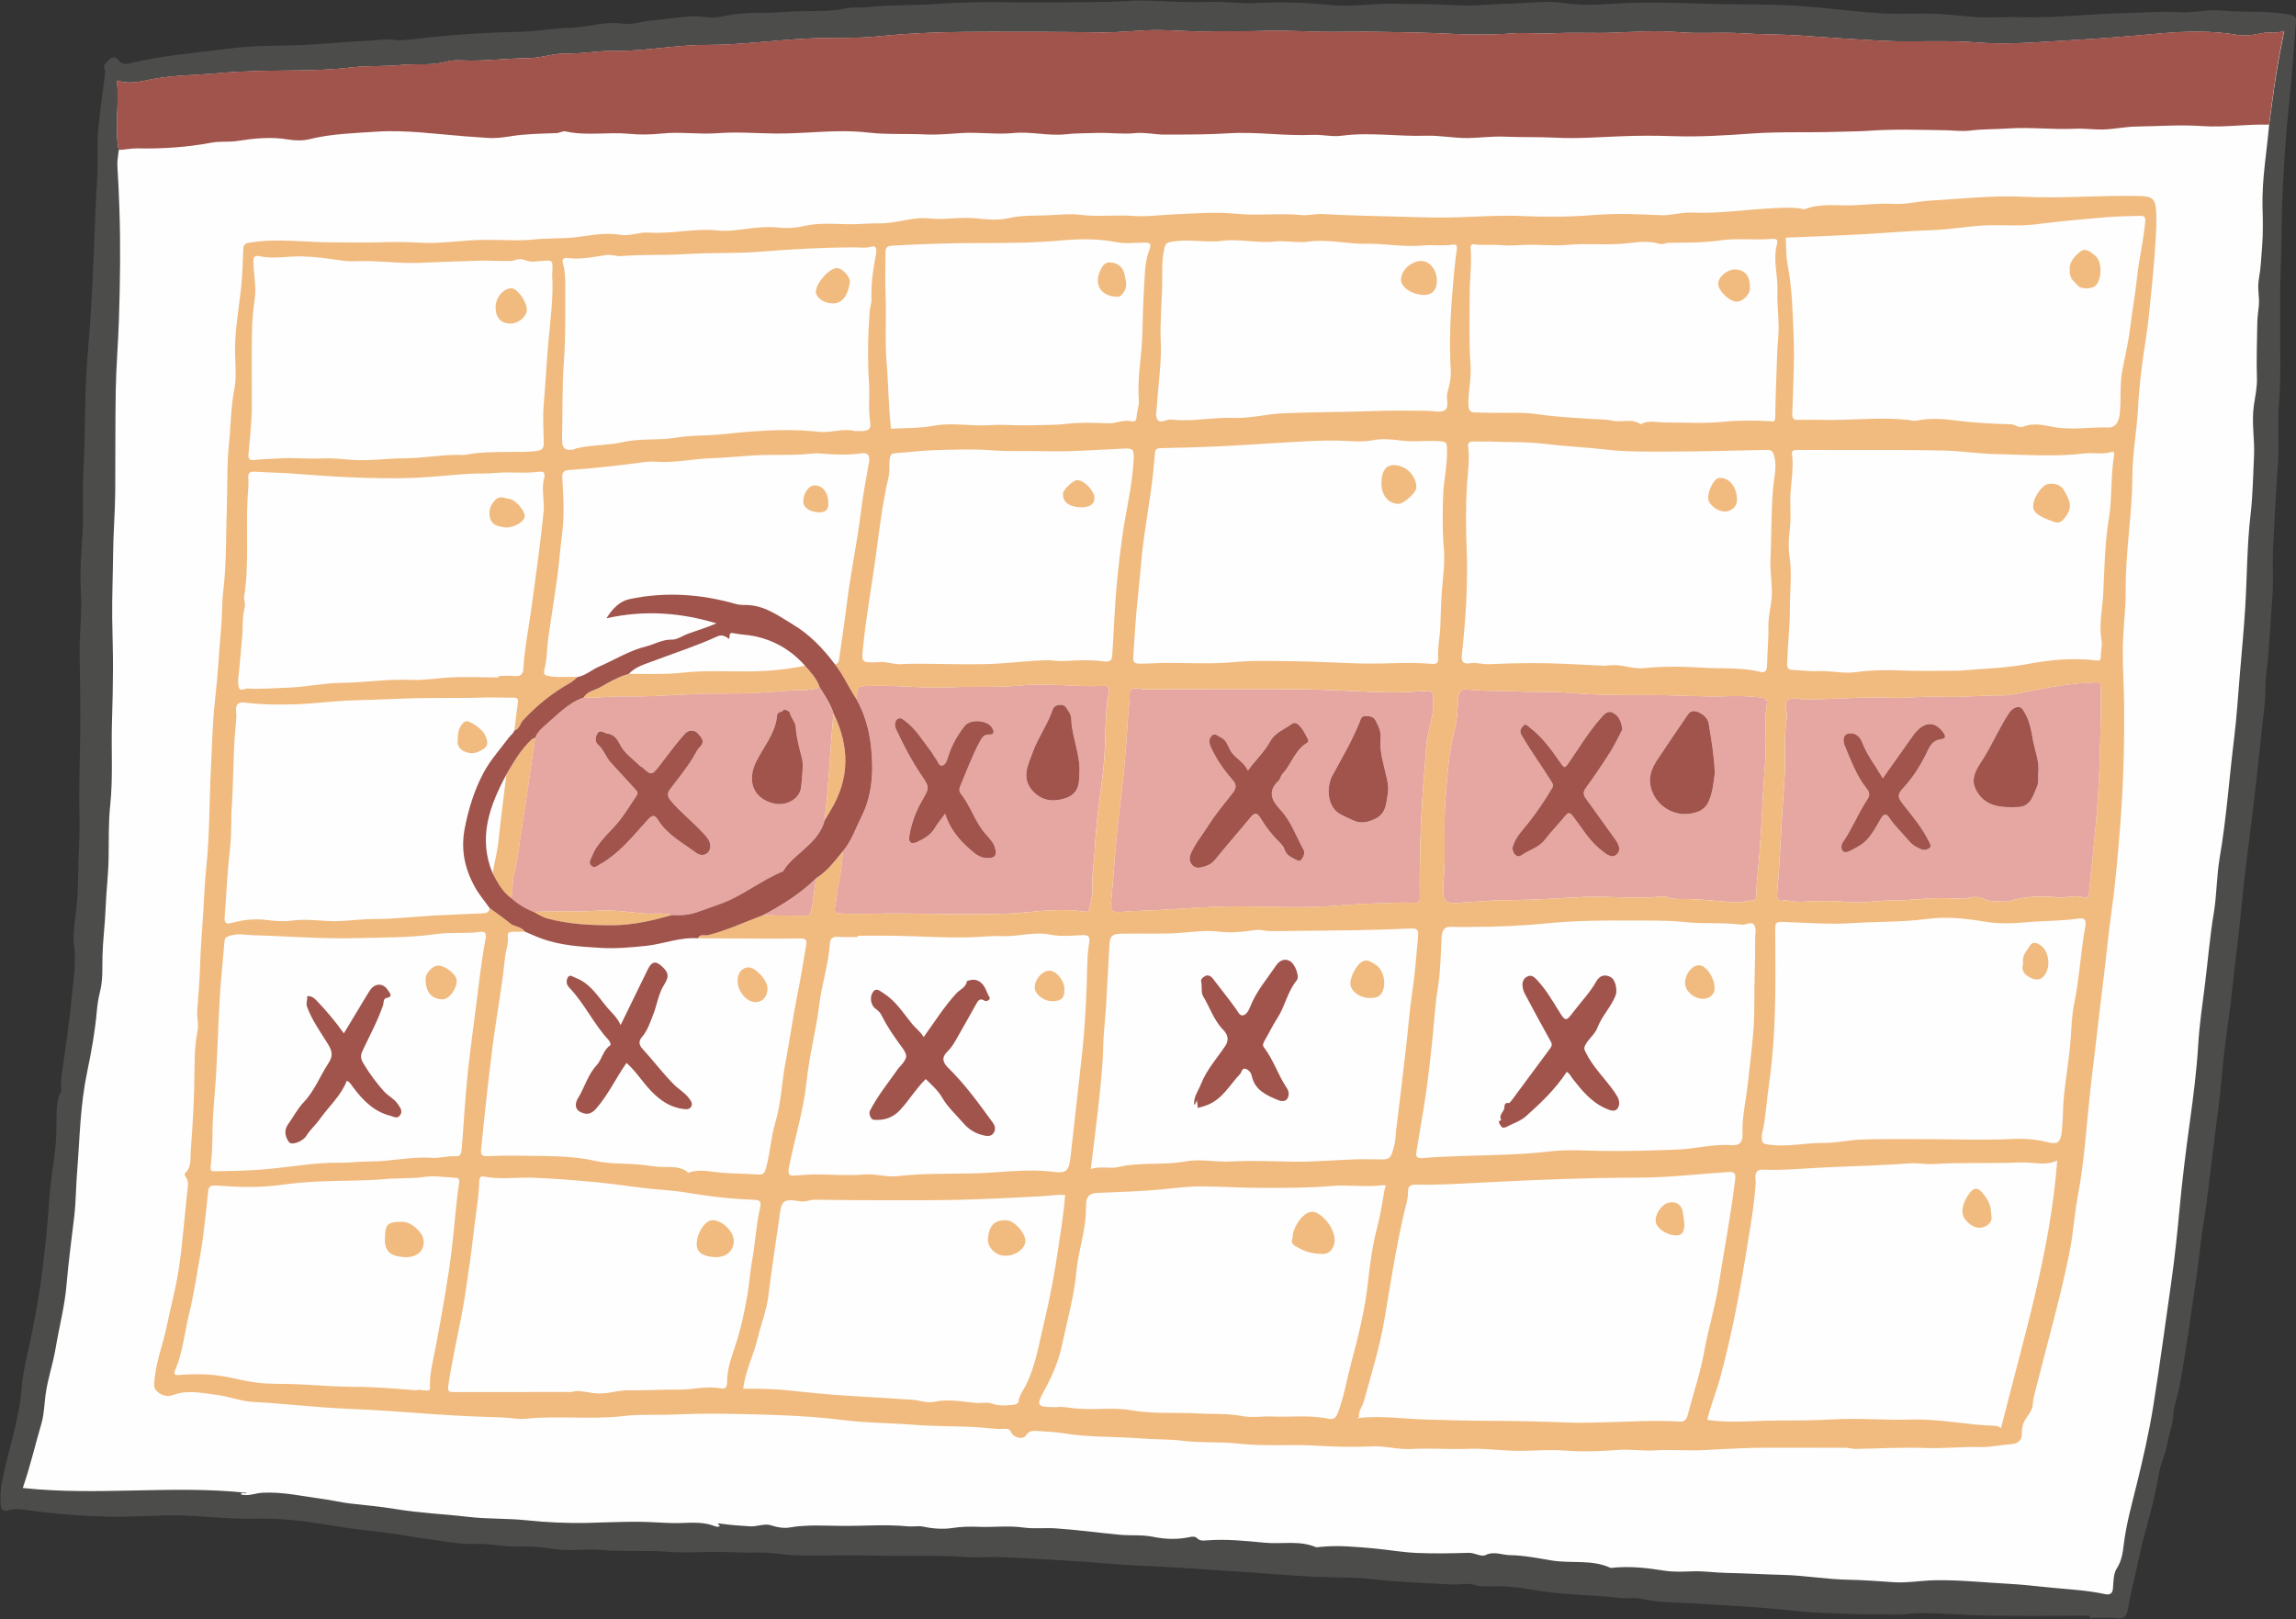 <?xml version="1.0" encoding="UTF-8" standalone="no"?><svg xmlns="http://www.w3.org/2000/svg" xmlns:xlink="http://www.w3.org/1999/xlink" fill="#000000" height="352.7" preserveAspectRatio="xMidYMid meet" version="1" viewBox="-0.1 -0.1 500.1 352.7" width="500.1" zoomAndPan="magnify"><rect x="-0.1" y="-0.1" width="500.1" height="352.7" fill="#333333" stroke="none"/><g id="change1_1"><path d="M498.93,4.26c0,0.04,0,0.09-0.01,0.15c-0.16,1.91-0.3,3.82-0.45,5.73c-0.29,3.86-0.59,7.86-1.01,11.77 c-0.86,8.07-1.4,16.24-1.62,24.29c-0.05,1.94-0.08,3.88-0.11,5.82c-0.04,2.92-0.09,5.95-0.22,8.92c-0.07,1.66-0.06,3.37-0.04,5.02 c0.01,1.13,0.02,2.26,0,3.38c-0.03,2.07-0.02,4.15,0,6.23c0.03,4.02,0.06,8.17-0.27,12.21c-0.2,2.39-0.17,4.79-0.14,7.1 c0.03,2.16,0.06,4.4-0.11,6.58c-0.42,5.54-0.76,11.45-1.05,18.06c-0.07,1.54-0.05,3.1-0.03,4.61c0.02,1.91,0.05,3.88-0.11,5.78 c-0.16,1.97-0.28,3.93-0.4,5.9c-0.21,3.44-0.43,7-0.88,10.46c-0.18,1.34-0.21,2.69-0.25,4c-0.03,1.21-0.07,2.45-0.21,3.65 c-0.38,3.17-0.72,6.36-1.05,9.54c-0.21,2.01-0.42,4.02-0.65,6.03c-0.32,2.84-0.66,5.67-1.01,8.51c0,0-0.59,4.83-0.77,6.26 c-0.32,2.57-0.65,5.14-0.94,7.72c-0.22,1.9-0.41,3.8-0.6,5.7c-0.27,2.68-0.55,5.44-0.89,8.15c-0.3,2.32-0.55,4.65-0.81,6.98 c-0.35,3.19-0.71,6.49-1.18,9.72c-0.62,4.33-1.06,8.12-1.35,11.59c-0.26,3.15-0.68,6.35-1.08,9.44c-0.18,1.34-0.35,2.68-0.51,4.02 c-0.43,3.53-1.37,11.19-1.37,11.19c-0.29,2.33-0.59,4.73-0.98,7.08c-0.38,2.26-0.66,4.57-0.93,6.8c-0.18,1.51-0.37,3.03-0.58,4.54 c-0.83,5.87-1.69,11.93-2.66,17.97l-0.07,0.43c-0.56,3.52-1.15,7.15-2.16,10.57c-0.22,0.74-0.23,1.38-0.25,1.94 c-0.01,0.3-0.01,0.6-0.06,0.9c-0.12,0.72-0.32,1.44-0.53,2.2c-0.18,0.65-0.36,1.3-0.49,1.96c-0.31,1.52-0.63,2.76-1.02,3.88 c-0.45,1.29-0.94,2.81-1.18,4.36c-0.53,3.43-1.45,6.85-2.34,10.16c-0.65,2.4-1.31,4.88-1.83,7.36c-0.3,1.41-0.62,2.81-0.95,4.22 c-0.54,2.34-1.11,4.77-1.52,7.2c-0.17,1.02-0.4,1.02-0.86,1.02c-0.12,0-0.25-0.01-0.4-0.03c-0.72-0.09-1.49-0.13-2.44-0.13 c-0.6,0-1.21,0.02-1.81,0.04c-0.23,0.01-0.45,0.01-0.68,0.02v-0.45h-1.07c-2.22,0-4.44,0.01-6.66,0.01 c-2.22,0.01-4.43,0.01-6.65,0.01c-2.98,0-5.96-0.01-8.94-0.06c-2.21-0.03-4.47-0.15-6.66-0.26c-2.58-0.13-5.26-0.27-7.9-0.27 c-0.96,0-1.84,0.09-2.7,0.17c-0.86,0.09-1.67,0.17-2.49,0.17c-0.17,0-0.34,0-0.52-0.01c-1.36-0.06-2.72-0.07-4.07-0.07h-1.16 c-1.18,0-2.36,0-3.54-0.05l-2.5-0.09c-3.4-0.11-6.92-0.23-10.33-0.62c-5.03-0.57-10.15-0.89-15.1-1.2l-2.35-0.15 c-2.96-0.19-6.4-0.4-9.81-0.52c-2.27-0.09-4.3-0.34-6.2-0.76c-0.46-0.1-0.99-0.15-1.71-0.15c-0.3,0-0.61,0.01-0.91,0.02 c-0.29,0.01-0.58,0.01-0.87,0.01c-0.33,0-0.65-0.01-0.95-0.04c-2.6-0.3-5.25-0.47-7.8-0.63c-3.76-0.24-7.64-0.49-11.4-1.16 c-2.07-0.37-4.81-0.79-7.61-0.79c-0.39,0-0.75,0.01-1.12,0.02c-0.38,0.01-0.76,0.02-1.14,0.02c-0.76,0-1.76-0.03-2.71-0.31 c-0.54-0.16-1.12-0.23-1.82-0.23c-0.48,0-0.97,0.03-1.46,0.07c-0.45,0.03-0.89,0.07-1.34,0.07c-0.13,0-0.26,0-0.39-0.01 c-1.41-0.08-2.82-0.14-4.23-0.21c-4.02-0.19-8.18-0.38-12.25-0.87c-2.97-0.36-6-0.41-8.92-0.47c-1.72-0.03-3.43-0.06-5.15-0.16 c-2.88-0.15-5.75-0.37-8.63-0.58c-1.63-0.12-3.25-0.24-4.88-0.35l-0.59-0.04c-5.2-0.35-10.4-0.7-15.61-1.02 c-1.78-0.11-3.56-0.19-5.35-0.28c-2.93-0.14-5.95-0.29-8.91-0.53c-7.88-0.67-15.82-1.08-23.23-1.43c-0.58-0.03-1.16-0.04-1.74-0.04 c-0.72,0-1.45,0.01-2.17,0.03c-0.71,0.01-1.42,0.03-2.13,0.03c-0.73,0-1.46-0.02-2.18-0.07c-3.25-0.22-6.49-0.26-9.5-0.26 l-4.73,0.01c-1.76,0-3.51-0.01-5.27-0.06c-1.77-0.05-3.53-0.06-5.3-0.06c-1.31,0-2.62,0.01-3.93,0.02 c-1.31,0.01-2.61,0.02-3.92,0.02c-1.33,0-2.65-0.01-3.98-0.03c-1.25-0.02-2.55-0.17-3.8-0.3c-1.43-0.16-2.92-0.32-4.4-0.32l-0.43,0 c-0.49,0.01-0.97,0.01-1.46,0.01c-1.47,0-2.93-0.04-4.39-0.08c-0.78-0.02-1.56-0.04-2.34-0.06c-0.39-0.01-0.79-0.01-1.18-0.01 c-1.11,0-2.22,0.03-3.32,0.05c-1.09,0.03-2.18,0.05-3.27,0.05c-1.34,0-2.46-0.04-3.5-0.12c-2.14-0.17-4.28-0.19-6.12-0.19l-2.22,0 c-1.96,0-4.23-0.02-6.44-0.23c-0.68-0.06-1.41-0.1-2.23-0.1c-0.81,0-1.62,0.03-2.43,0.06c-0.78,0.03-1.56,0.06-2.35,0.06 c-1.07,0-1.95-0.06-2.77-0.18c-2.05-0.3-4.46-0.61-6.81-0.61c-0.36,0-0.71,0.01-1.07,0.02c-0.24,0.01-0.48,0.01-0.72,0.01 c-1.36,0-2.74-0.15-4.07-0.3c-1.37-0.15-2.8-0.31-4.23-0.31c-0.22,0-0.44,0-0.65,0.01c-0.26,0.01-0.52,0.01-0.77,0.01 c-2.41,0-4.84-0.38-7.2-0.74c-0.89-0.14-1.77-0.27-2.66-0.39c-1.58-0.21-3.15-0.46-4.72-0.71c-2.56-0.4-5.21-0.82-7.85-1.08 c-2.76-0.27-5.55-0.71-8.25-1.14c-2.75-0.44-5.59-0.89-8.42-1.16c-2.23-0.21-4.64-0.31-7.57-0.31c-0.73,0-1.46,0.01-2.19,0.01 l-0.69,0c-2.48,0-5.02-0.18-7.47-0.35c-1.96-0.14-3.98-0.28-6-0.34c-0.66-0.02-1.32-0.02-1.98-0.02c-2.09,0-4.21,0.08-6.25,0.15 c-2.02,0.07-4.12,0.15-6.16,0.15c-0.61,0-1.22-0.01-1.84-0.02c-6-0.15-11.54-0.59-16.94-1.35l-0.43-0.06 c-0.77-0.11-1.57-0.23-2.41-0.23c-0.77,0-1.45,0.1-2.09,0.31c-0.19,0.06-0.3,0.08-0.37,0.08c0-0.05-0.05-0.21-0.07-0.53 c-0.09-1.54,0.01-3.06,0.31-4.66c0.48-2.5,1.13-5.03,1.76-7.47c1.07-4.16,2.18-8.47,2.52-12.93c0.21-2.83,0.86-5.71,1.48-8.5 c0.3-1.33,0.59-2.65,0.85-3.98c0.78-4.04,1.65-8.8,2.22-13.55c0.55-4.6,1.11-9.5,1.39-14.41c0.14-2.46,0.48-4.97,0.82-7.4 c0.22-1.61,0.44-3.23,0.61-4.84c0.15-1.46,0.17-2.94,0.19-4.37c0.01-0.52,0.04-2.39,0.04-2.39c0.02-1.62,0.04-3.15,0.77-4.55 c0.36-0.68,0.27-1.41,0.2-2.06c-0.03-0.3-0.07-0.61-0.04-0.83c0.26-2.01,0.55-4.02,0.83-6.04c0.55-3.88,1.12-7.89,1.49-11.86 c0.08-0.84,0.17-1.68,0.27-2.53c0.34-3,0.68-6.11,0.29-9.23c-0.26-2.06,0.01-4.06,0.29-6.17l0.03-0.26c0.33-2.47,0.51-5.06,0.53-7.7 c0.02-1.92,0.09-3.84,0.17-5.76c0.11-2.78,0.22-5.66,0.15-8.5c-0.1-4.11-0.01-8.3,0.07-12.35c0.07-3.24,0.14-6.59,0.11-9.9 l-0.01-1.93c-0.03-3.53-0.05-7.08-0.13-10.59c-0.04-2,0.06-4.05,0.17-6.02c0.13-2.56,0.27-5.21,0.09-7.83 c-0.22-3.29-0.01-6.65,0.19-9.89c0.16-2.57,0.32-5.23,0.28-7.87c-0.04-2.78-0.06-5.75,0.09-8.65c0.19-3.56,0.26-7.17,0.33-10.66 c0.1-5.09,0.2-10.35,0.67-15.49c0.59-6.49,0.9-13.09,1.2-19.48l0.06-1.31c0.09-1.97,0.16-3.94,0.24-5.91 c0.13-3.47,0.26-7.05,0.51-10.56c0.12-1.72,0.11-3.47,0.1-5.17c-0.01-1.92-0.02-3.9,0.16-5.8c0.34-3.53,0.81-7.12,1.28-10.59 l0.21-1.61c0.06-0.49-0.07-0.91-0.17-1.21c-0.01-0.04-0.03-0.09-0.04-0.13c0.14-0.14,0.29-0.29,0.43-0.44 c0.17-0.18,0.44-0.47,0.58-0.54c0.01,0.03,0.16,0.14,0.41,0.46c0.46,0.61,1.31,0.97,2.26,0.97c0.3,0,0.6-0.04,0.88-0.11 c5.16-1.29,10.54-1.92,15.75-2.52c1.99-0.23,3.99-0.46,5.98-0.73c3.79-0.51,7.69-0.58,11.46-0.66c3.11-0.06,6.32-0.12,9.48-0.42 c2.25-0.22,4.55-0.35,6.78-0.48c2.12-0.12,4.32-0.25,6.48-0.45c0.09-0.01,0.19-0.01,0.28-0.01c0.38,0,0.76,0.05,1.15,0.1 c0.48,0.06,0.96,0.12,1.43,0.12c0.12,0,0.24,0,0.36-0.01c1.48-0.1,2.97-0.27,4.41-0.44c0.73-0.08,1.46-0.17,2.18-0.24 c6.16-0.64,12.67-1.03,19.36-1.16c1.79-0.04,3.57-0.24,5.3-0.43c1.72-0.19,3.5-0.39,5.23-0.42c1.65-0.03,3.26-0.29,4.83-0.55 c1.63-0.27,3.17-0.52,4.72-0.52c0.65,0,1.25,0.04,1.84,0.13c0.41,0.06,0.81,0.09,1.22,0.09c1.09,0,2.12-0.2,3.12-0.39 c0.69-0.13,1.35-0.26,2-0.32c1.3-0.12,2.59-0.28,3.89-0.44c1.73-0.21,3.51-0.43,5.25-0.54c0.15-0.01,0.3-0.01,0.44-0.01 c0.61,0,1.24,0.07,1.9,0.14c0.7,0.07,1.42,0.15,2.16,0.15c0.65,0,1.23-0.06,1.79-0.18c2.61-0.57,5.4-0.86,8.3-0.86 c0.29,0,1.47,0.01,1.47,0.01c1.41,0,2.82-0.09,4.18-0.19c1.16-0.08,2.32-0.16,3.48-0.17l1.65-0.02c2.75-0.02,5.59-0.04,8.41-0.65 c0.59-0.13,1.24-0.14,1.86-0.14l0.7,0c0.56,0,1.11-0.01,1.66-0.07c2.77-0.32,5.63-0.38,8.39-0.44c2.01-0.05,4.09-0.09,6.14-0.24 c3.7-0.26,7.58-0.4,11.53-0.44l1.03,0c1.38,0,2.78,0.02,4.17,0.05c1.4,0.02,2.8,0.05,4.19,0.05l1.09,0 c1.86-0.02,3.73-0.02,5.59-0.03c4.9-0.01,9.96-0.02,14.96-0.32c0.85-0.05,1.71-0.07,2.58-0.07c1.7,0,3.45,0.08,5.14,0.16 c1.23,0.06,2.47,0.11,3.7,0.14c0.92,0.02,1.84,0.03,2.77,0.03c0.97,0,1.95-0.01,2.92-0.02l2.07-0.01c1.17,0,2.38,0.07,3.54,0.14 c1.19,0.07,2.42,0.14,3.64,0.14c0.49,0,0.98-0.01,1.47-0.04c1.63-0.09,3.32-0.14,5.01-0.14c3.49,0,7.06,0.19,10.93,0.57 c0.97,0.1,1.99,0.14,3.12,0.14c1.7,0,3.4-0.11,5.05-0.22c1.61-0.1,3.28-0.21,4.9-0.21l0.64,0.01c1.31,0.02,2.61,0.04,3.92,0.05 c3.2,0.03,6.5,0.06,9.73,0.26c0.78,0.05,1.56,0.07,2.34,0.07c1.78,0,3.57-0.11,5.29-0.21c1.34-0.08,2.67-0.16,4.01-0.19 c1.23-0.03,2.48-0.11,3.73-0.19c1.53-0.1,3.1-0.19,4.61-0.19c1.36,0,2.54,0.08,3.61,0.24c1.61,0.25,3.33,0.37,5.27,0.37 c1.89,0,3.78-0.11,5.61-0.22c1.41-0.08,2.81-0.17,4.22-0.2c1.29-0.03,2.59-0.04,3.88-0.04c3.54,0,7.04,0.09,11.2,0.24 c2.86,0.1,5.77,0.12,8.57,0.15c4.84,0.04,9.85,0.09,14.75,0.5c2.04,0.17,4.09,0.39,6.13,0.6c3.11,0.32,6.32,0.66,9.5,0.85 c1.14,0.07,2.38,0.1,3.9,0.1c0.85,0,1.71-0.01,2.56-0.02c0.85-0.01,1.69-0.02,2.54-0.02c1.19,0,2.39,0.02,3.58,0.08 c1.36,0.07,2.73,0.21,4.1,0.35c1.41,0.14,2.81,0.28,4.2,0.35c0.77,0.04,1.55,0.06,2.33,0.06c0.93,0,1.87-0.02,2.8-0.04 c0.92-0.02,1.85-0.04,2.77-0.04c0.48,0,0.96,0.01,1.43,0.02c0.84,0.03,1.68,0.04,2.52,0.04c3.87,0,7.78-0.25,11.55-0.49 c3.25-0.2,6.6-0.42,9.9-0.47c1.17-0.02,2.35-0.07,3.53-0.12c1.45-0.06,2.9-0.13,4.34-0.13c0.87,0,1.73,0.02,2.59,0.08 c0.39,0.03,0.79,0.04,1.18,0.04c1.23,0,2.44-0.12,3.61-0.23c1.15-0.11,2.24-0.22,3.33-0.22c0.43,0,0.86,0.02,1.3,0.06 c2.01,0.2,4.04,0.22,6.01,0.24c3.16,0.04,6.13,0.07,9.1,0.75C498.88,4.25,498.91,4.26,498.93,4.26z" fill="#fefefe"/></g><g id="change2_1"><path d="M455.02,351.86c-7.42,0-14.84,0.08-22.26-0.03c-4.87-0.07-9.74-0.54-14.61-0.54c-1.87,0-3.76,0.42-5.68,0.33 c-2.92-0.14-5.84-0.01-8.76-0.12c-4.31-0.16-8.63-0.22-12.91-0.71c-5.79-0.66-11.59-0.97-17.4-1.34c-3.25-0.21-6.52-0.4-9.78-0.52 c-2.1-0.08-4.26-0.31-6.39-0.79c-1.2-0.27-2.97,0.01-4.34-0.14c-6.41-0.74-12.88-0.66-19.27-1.8c-2.41-0.43-4.91-0.78-7.46-0.77 c-1.64,0-3.47,0.2-5.23-0.32c-1.48-0.43-3.16,0.03-4.77-0.06c-5.52-0.31-11.04-0.43-16.55-1.09c-4.62-0.56-9.33-0.37-14-0.62 c-4.51-0.24-9.01-0.62-13.52-0.93c-5.4-0.36-10.79-0.73-16.19-1.06c-4.76-0.29-9.53-0.42-14.28-0.82 c-7.72-0.65-15.46-1.06-23.19-1.42c-2.74-0.13-5.51,0.14-8.25-0.04c-6.48-0.45-12.97-0.13-19.45-0.3 c-5.7-0.16-11.41,0.04-17.11-0.06c-2.87-0.05-5.74-0.68-8.59-0.62c-2.76,0.06-5.49-0.07-8.24-0.12c-3.78-0.07-7.58,0.27-11.34-0.03 c-4.94-0.4-9.89,0.05-14.8-0.42c-3.29-0.31-6.55,0.32-9.83-0.16c-2.54-0.37-5.19-0.68-7.67-0.57c-3.3,0.14-6.46-0.7-9.69-0.58 c-3.67,0.13-7.22-0.65-10.81-1.13c-4.18-0.56-8.34-1.38-12.53-1.78c-5.6-0.54-11.09-1.77-16.68-2.3c-3.19-0.31-6.43-0.34-9.64-0.29 c-4.75,0.07-9.46-0.56-14.2-0.69c-5.42-0.14-10.82,0.39-16.23,0.25c-5.7-0.14-11.39-0.57-17.06-1.36c-1.45-0.2-2.97-0.5-4.45-0.03 c-1.33,0.43-1.76-0.21-1.83-1.4c-0.1-1.66,0.01-3.27,0.33-4.93c1.3-6.78,3.74-13.3,4.26-20.28c0.32-4.24,1.54-8.4,2.35-12.6 c0.86-4.47,1.66-8.95,2.21-13.47c0.57-4.77,1.11-9.54,1.39-14.35c0.23-4.11,1-8.19,1.43-12.3c0.2-1.94,0.16-3.9,0.21-5.85 c0.05-1.98-0.07-3.96,0.91-5.84c0.35-0.67-0.06-1.69,0.05-2.53c0.77-5.96,1.77-11.89,2.32-17.86c0.35-3.82,1.05-7.67,0.56-11.53 c-0.29-2.28,0.03-4.47,0.32-6.7c0.33-2.5,0.5-5.04,0.52-7.57c0.05-4.74,0.44-9.5,0.32-14.22c-0.18-7.43,0.24-14.84,0.18-22.27 c-0.03-4.16-0.05-8.35-0.14-12.5c-0.1-4.63,0.56-9.23,0.26-13.81c-0.4-5.98,0.57-11.87,0.47-17.82c-0.05-2.91-0.06-5.82,0.09-8.73 c0.46-8.72,0.21-17.47,1-26.19c0.62-6.9,0.93-13.82,1.25-20.74c0.26-5.49,0.35-11,0.74-16.5c0.26-3.62-0.09-7.34,0.26-11 c0.39-4.09,0.96-8.17,1.5-12.24c0.09-0.65-0.63-1.34,0.01-1.89c0.89-0.77,1.67-2.39,3.11-0.49c0.35,0.45,1.21,0.68,2.03,0.47 c7.17-1.8,14.54-2.29,21.84-3.26c6.98-0.93,14.01-0.42,20.98-1.09c4.42-0.42,8.85-0.52,13.26-0.92c1.07-0.1,2.17,0.27,3.25,0.2 c2.19-0.15,4.37-0.45,6.55-0.68c6.47-0.67,12.95-1.04,19.45-1.17c3.52-0.07,7.02-0.79,10.54-0.85c3.89-0.06,7.65-1.52,11.57-0.92 c2.08,0.32,4.05-0.45,6.08-0.63c3.05-0.28,6.11-0.79,9.17-0.98c2.01-0.12,4.06,0.57,6.13,0.12c3.1-0.68,6.28-0.94,9.42-0.88 c2.76,0.05,5.48-0.31,8.23-0.35c3.27-0.05,6.59,0.06,9.86-0.64c1.36-0.29,2.87-0.06,4.32-0.22c4.84-0.55,9.72-0.35,14.58-0.68 c3.86-0.27,7.74-0.41,11.6-0.44c3.47-0.03,7.01,0.12,10.47,0.08c6.82-0.07,13.66,0.07,20.49-0.34c3.79-0.23,7.67,0.14,11.51,0.23 c2.52,0.06,5.04,0.01,7.57,0c2.93-0.02,5.87,0.41,8.76,0.24c5.4-0.3,10.76-0.09,16.11,0.44c4.58,0.46,9.08-0.36,13.62-0.28 c4.57,0.08,9.14,0.03,13.7,0.32c3.88,0.24,7.7-0.25,11.55-0.34c4.06-0.1,8.25-0.72,12.14-0.12c5.06,0.78,9.98,0.05,14.91-0.07 c5.06-0.12,10.11,0.02,15.14,0.19c7.79,0.27,15.6-0.01,23.38,0.66c5.2,0.44,10.39,1.14,15.6,1.44c4.18,0.25,8.39-0.08,12.57,0.14 c2.76,0.15,5.56,0.55,8.3,0.7c3.06,0.16,6.21-0.1,9.31-0.01c8,0.24,15.94-0.79,23.92-0.92c3.51-0.06,7.06-0.41,10.55-0.16 c3.2,0.22,6.33-0.66,9.44-0.35c5.08,0.49,10.22-0.14,15.25,1.01c0.78,0.18,0.96,0.59,0.91,1.3c-0.48,5.84-0.84,11.69-1.46,17.52 c-0.85,8.05-1.39,16.12-1.61,24.21c-0.13,4.92-0.12,9.83-0.33,14.75c-0.12,2.76,0.01,5.61-0.03,8.37 c-0.1,6.17,0.23,12.37-0.28,18.51c-0.38,4.57,0.1,9.12-0.25,13.67c-0.45,6-0.78,12.01-1.05,18.03c-0.15,3.47,0.14,6.97-0.14,10.43 c-0.45,5.47-0.58,10.96-1.29,16.42c-0.33,2.51-0.15,5.09-0.46,7.64c-0.63,5.18-1.12,10.37-1.7,15.56c-0.39,3.5-0.83,6.99-1.25,10.48 c-0.49,4-1.02,8-1.47,12.01c-0.52,4.62-0.91,9.26-1.49,13.87c-0.71,5.57-1.18,11.15-1.98,16.72c-0.55,3.8-1.03,7.66-1.34,11.52 c-0.37,4.51-1.05,9-1.6,13.5c-0.43,3.53-0.86,7.07-1.3,10.6c-0.32,2.58-0.63,5.15-1.06,7.71c-0.63,3.75-0.97,7.55-1.5,11.31 c-0.85,6-1.7,12.01-2.66,17.99c-0.6,3.74-1.19,7.51-2.26,11.13c-0.3,1.01-0.13,1.82-0.28,2.71c-0.23,1.42-0.74,2.79-1.02,4.2 c-0.27,1.37-0.6,2.71-1.06,4.03c-0.47,1.36-0.92,2.76-1.13,4.17c-0.92,5.97-2.94,11.67-4.18,17.58c-0.79,3.79-1.81,7.55-2.46,11.38 c-0.23,1.37-0.79,2.08-2.44,1.87c-1.93-0.24-3.91-0.06-5.87-0.06C455.02,352.17,455.02,352.01,455.02,351.86z M25.77,32.59 c-0.11,1.16-0.38,2.33-0.3,3.47c0.2,3.06,0.32,6.12,0.43,9.18c0.29,8.15,0.16,16.27-0.1,24.41c-0.16,5.1-0.61,10.19-0.69,15.29 c-0.12,7.32-0.06,14.63-0.11,21.95c-0.03,4.65-0.44,9.31-0.47,13.93c-0.04,4.58-0.24,9.16-0.19,13.75 c0.04,3.65,0.19,7.29,0.17,10.93c-0.02,3.74-0.08,7.51-0.21,11.26c-0.22,6.2,0.26,12.41-0.4,18.62c-0.39,3.71-0.29,7.49-0.34,11.23 c-0.05,3.77-0.53,7.52-0.67,11.27c-0.12,3.41-0.58,6.79-0.67,10.21c-0.06,2.58,0.12,5.22-0.53,7.79c-0.35,1.38-0.57,2.81-0.7,4.23 c-0.39,4.44-1.17,8.83-2.08,13.16c-0.75,3.57-1.18,7.17-1.46,10.75c-0.29,3.73-0.46,7.48-0.76,11.22c-0.26,3.21-0.25,6.47-0.62,9.64 c-0.58,4.93-1.26,9.85-1.67,14.8c-0.39,4.72-1.62,9.28-2.39,13.92c-0.56,3.39-1.72,6.64-2.18,10.07c-0.28,2.11-0.31,4.27-0.92,6.36 c-1.35,4.63-2.44,9.33-4.05,14c16.26,1.77,32.57-0.67,48.73,1.05c-0.2,0.43-1.02-0.35-1.25,0.34c1.6,0.49,3.12-0.26,4.69-0.35 c4.47-0.24,8.79,0.77,13.16,1.35c2.03,0.27,4.04,0.77,6.04,1c3.26,0.37,6.58,0.66,9.77,1.19c5.27,0.88,10.58,1.09,15.86,1.71 c4.2,0.5,8.47,0.3,12.68,0.74c4.39,0.46,8.79,0.67,13.17,0.58c3.74-0.08,7.48-0.28,11.23-0.25c2.55,0.02,5.09,0.24,7.64,0.29 c2.96,0.06,5.96-0.49,8.86,0.62c0.32,0.12,0.79,0.27,1.04,0.13c0.62-0.33-0.44-0.37-0.18-0.6c0.13-0.12,0.47-0.05,0.7-0.01 c2.07,0.31,4.15,0.42,6.24,0.56c1.6,0.11,3.24-0.69,4.59-0.22c1.39,0.48,2.9,0.68,4.03,0.48c3.76-0.65,7.53-0.39,11.26-0.35 c4.83,0.05,9.66-0.38,14.49,0.1c1.13,0.11,2.32-0.16,3.42,0.07c2.13,0.45,4.3,0.6,6.39,0.28c1.86-0.28,3.69-0.33,5.53-0.25 c3.29,0.14,6.55-0.31,9.88,0.16c2.25,0.32,4.69,0.02,7.02,0.18c4.66,0.31,9.3,0.95,13.95,1.39c2.4,0.23,4.81-0.05,7.24,0.45 c2.62,0.53,5.35,0.64,8.03,0.05c0.52-0.12,1.16-0.16,1.58,0.26c0.61,0.62,1.37,0.52,2.06,0.47c4.27-0.35,8.54,0.12,12.75,0.51 c3.66,0.33,7.43-0.54,10.99,0.93c0.26,0.11,0.6,0.02,0.91-0.01c3.95-0.42,7.88-0.03,11.81,0.32c3.1,0.28,6.18,0.85,9.29,0.98 c3.77,0.17,7.56,0.09,11.34-0.02c1.32-0.04,2.68,0.96,3.71,0.47c1.85-0.88,3.54,0,5.25,0.03c3.09,0.05,6.17,0.68,9.24,1.18 c4.21,0.68,8.63-0.29,12.69,1.59c0.05,0.02,0.12,0.02,0.18,0.01c3.85-0.43,7.67-0.02,11.45,0.59c2.16,0.35,4.25,0.22,6.4,0.15 c2.4-0.07,4.8,0.31,7.21,0.35c4.1,0.08,8.2,0.33,12.29,0.43c4.8,0.12,9.53,0.98,14.32,1.06c3.28,0.06,6.56,0.32,9.83,0.54 c3.04,0.2,6.04-0.39,9.07-0.43c5.31-0.08,10.6,0.48,15.88,0.77c2.69,0.15,5.5,0.44,8.24,0.73c4.28,0.47,8.59,0.6,12.82,1.52 c0.89,0.19,1.65,0.06,1.75-1.22c0.12-1.49,0.08-3.22,0.84-4.38c1.09-1.67,1.32-3.59,1.52-5.24c0.54-4.47,1.76-8.76,2.82-13.08 c1.37-5.59,2.66-11.19,3.57-16.85c1.46-9.04,2.64-18.12,3.95-27.18c0.76-5.32,1.31-10.68,1.81-16.02 c0.59-6.28,1.36-12.53,2.22-18.77c0.79-5.67,1.51-11.36,1.85-17.07c0.27-4.38,0.91-8.69,1.46-13.02c0.65-5.17,1.06-10.38,1.92-15.52 c0.67-4.03,0.61-8.12,1.3-12.14c1.47-8.56,2.06-17.22,3.12-25.83c0.57-4.6,0.85-9.22,1.24-13.83c0.41-4.92,0.89-9.85,1.19-14.76 c0.41-6.81,0.38-13.63,1.18-20.43c0.48-4.12,0.52-8.3,0.73-12.45c0.19-3.73-0.58-7.44-0.02-11.2c0.29-1.93,0.72-3.95,0.66-5.81 c-0.13-4.06,0.02-8.11,0.08-12.16c0.02-1.22,0.22-2.45,0.33-3.63c0.2-1.97-0.37-3.87,0.01-5.87c0.43-2.32,0.52-4.74,0.71-7.12 c0.22-2.79,0.17-5.62,0.09-8.42c-0.17-6.09,0.92-12.06,1.44-18.09c0.51-3.66,0.97-7.32,1.54-10.97c0.45-2.86,1.02-5.71,1.57-8.56 c0.09-0.45,0.2-1.07-0.39-0.8c-1.22,0.58-2.47,0.12-3.7,0.31c-1.89,0.3-3.82,0.83-5.77,0.49c-5.67-0.98-11.35-0.84-17.06-0.33 c-6.39,0.58-12.79,1.12-19.19,1.46c-6.86,0.37-13.71,1.05-20.63,0.5c-4.79-0.38-9.64-0.28-14.47-0.23 c-4.06,0.04-8.16-0.24-12.23-0.48c-3.91-0.23-7.83-0.51-11.74-0.79c-4.24-0.3-8.49-0.22-12.74-0.5c-4.58-0.3-9.25,0.15-13.87-0.24 c-4.6-0.38-9.21-0.09-13.78,0.1c-4.47,0.19-8.93-0.11-13.38,0.15c-2.91,0.17-5.79-0.21-8.7,0c-4.75,0.35-9.51,0.32-14.27,0.08 c-4.98-0.25-9.98-0.32-14.97-0.4c-3.55-0.06-7.09,0.01-10.64,0.01c-4.87,0-9.77-0.4-14.61-0.22c-4.12,0.16-8.24,0.01-12.36,0.11 c-3.43,0.08-6.89-0.26-10.35-0.29c-4.32-0.04-8.64,0.59-12.93,0.51c-7.83-0.14-15.65-0.12-23.47-0.13c-8.35-0.02-16.68,0.13-25.01,1 c-4.63,0.48-9.34,0.23-14.01,0.41c-7.79,0.3-15.52,1.47-23.3,1.45c-6.77-0.02-13.41,1.42-20.18,1.3c-3.36-0.06-6.75,0.65-10.15,0.56 c-2.8-0.07-5.52,0.98-8.21,1.01c-4.85,0.04-9.68,0.7-14.54,0.5c-1.18-0.05-2.4-0.05-3.61,0.29c-3.18,0.9-6.5,0.36-9.75,0.7 c-3.59,0.38-7.24,0.11-10.82,0.54c-3.98,0.48-7.96,0.6-11.93,0.65c-5.6,0.07-11.19,0.07-16.78,0.58c-4.81,0.44-9.66,0.42-14.44,1.28 c-2.54,0.46-5.07,1.27-7.92,0.33C25.96,22.6,24.76,27.61,25.77,32.59z" fill="#4c4c4b"/></g><g id="change3_1"><path d="M457.46,156.12c-0.11,7.6-0.31,15.19-1,22.77c-0.46,5.15-1.01,10.29-1.53,15.43c-0.1,1.01-0.29,1.4-1.44,1.03 c-1.74-0.55-3.52,0.2-5.34,0.02c-2.83-0.28-5.7-0.26-8.57,0.29c-1.08,0.21-2.11,0.7-3.3,0.62c-1.5-0.1-2.98,0.12-4.44-0.63 c-0.81-0.42-1.83-0.46-2.85-0.23c-1.87,0.42-3.83,0.16-5.71,0.12c-3.82-0.07-7.6,0.55-11.37,0.52c-3.25-0.02-6.44,0.66-9.72,0.32 c-3.4-0.36-6.88-0.19-10.31-0.04c-1.35,0.06-2.6-0.53-3.99-0.22c-0.71,0.16-0.97-0.66-0.91-1.43c0.27-3.69,0.58-7.38,0.74-11.08 c0.21-4.75,0.57-9.49,0.88-14.23c0.29-4.43-0.2-8.87,0.48-13.29c0.19-1.21-0.79-2.96,0.3-3.73c0.84-0.6,2.45-0.13,3.71-0.12 c6.36,0.03,12.71-0.64,19.08-0.36c3.38,0.15,6.76-0.4,10.08-0.23c4.54,0.22,9.02-0.31,13.53-0.27c1.99,0.02,4.04-0.48,6.06-0.9 c4.78-0.98,9.59-1.81,14.5-1.94c0.91-0.02,1.16,0.3,1.14,1.15C457.43,151.84,457.46,153.98,457.46,156.12z M410,169.48 c-1.58-2.81-3.5-5.15-4.57-8.04c-0.46-1.23-1.74-2.14-3.09-1.7c-1.25,0.41-0.91,1.96-0.58,2.74c1.35,3.15,2.51,6.44,4.69,9.14 c0.78,0.97,0.74,1.59,0.1,2.55c-1.94,2.92-3.21,6.24-5.22,9.14c-0.35,0.5-0.54,1.44-0.07,1.95c0.45,0.49,1.21,0.21,1.8-0.1 c1.23-0.66,2.48-1.26,3.47-2.33c1.31-1.41,2.15-3.09,3.11-4.71c0.61-1.03,1.2-0.97,1.76-0.1c1.22,1.88,2.9,3.35,4.3,5.06 c0.73,0.9,1.66,1.38,2.66,1.82c0.66,0.29,1.37,0.08,1.82-0.26c0.49-0.37,0.09-1.01-0.16-1.5c-1.44-2.9-3.5-5.39-5.5-7.9 c-1.35-1.69-1.43-2.23,0.05-3.83c2.08-2.23,3.66-4.82,4.99-7.53c0.68-1.4,1.2-2.66,2.98-2.92c0.69-0.1,1.56-0.28,0.61-1.54 c-2.16-2.89-4.64-2.01-6.6,0.75C414.39,163.24,412.24,166.3,410,169.48z M443.86,168.33c0.32-2.62-0.8-5.01-1.21-7.51 c-0.31-1.91-0.7-3.81-1.66-5.54c-0.37-0.67-0.82-1.45-1.52-1.38c-0.72,0.07-1.38,0.46-1.95,1.3c-2.24,3.32-3.74,7.04-5.92,10.39 c-1.14,1.75-2.5,3.84-1.42,6.12c1.88,3.99,5.61,4.15,9.31,3.99c2.76-0.12,3.25-2.51,4.11-4.5 C444.01,170.24,443.77,169.28,443.86,168.33z M312.07,153.37c0.07,2.93-1.34,5.95-1.52,9.17c-0.2,3.49-0.57,6.97-0.79,10.46 c-0.48,7.43-0.71,14.87-0.6,22.31c0.02,1.14-0.29,1.34-1.49,1.26c-2.47-0.16-4.96,0.07-7.44,0.11c-3.31,0.06-6.6,0.3-9.9,0.56 c-8.62,0.66-17.26-0.15-25.88,0.2c-5.25,0.21-10.49,0.69-15.74,0.85c-1.65,0.05-3.29,0.15-4.93,0.28c-1.62,0.13-2.03-0.56-1.89-1.98 c0.33-3.38,0.61-6.76,0.85-10.15c0.34-4.71,0.92-9.41,1.48-14.1c0.68-5.63,1.03-11.29,1.42-16.94c0.1-1.39,0.36-2.79,0.31-4.18 c-0.04-1.29,0.8-1.51,1.59-1.37c2.26,0.4,4.51,0.17,6.76,0.18c10.32,0.04,20.64-0.09,30.95,0.06c6.36,0.09,12.7,0.66,19.07,0.63 c1.73-0.01,3.45-0.19,5.18-0.24C312.15,150.39,312.15,150.41,312.07,153.37z M271.7,167.74c-0.81-1.73-2.4-2.5-3.44-3.81 c-0.86-1.08-0.97-2.69-2.38-3.36c-0.64-0.31-1.34-1.05-1.98-0.47c-0.68,0.61-0.74,1.47-0.3,2.45c1.21,2.69,2.86,5.08,4.8,7.27 c0.86,0.97,0.81,1.76,0.07,2.73c-1.8,2.35-3.75,4.57-5.33,7.1c-1.31,2.1-2.95,3.99-3.91,6.31c-0.67,1.61,0.51,3.21,2.01,2.93 c1.21-0.23,2.41-0.59,3.31-1.7c2.48-3.08,5.1-6.05,7.61-9.1c0.87-1.06,1.42-1.45,2.33,0.07c1.01,1.7,2.26,3.31,3.63,4.73 c0.59,0.62,1.32,1.22,1.53,1.95c0.34,1.16,1.18,1.64,2.05,2.09c0.47,0.24,1.24,0.79,1.64,0.25c0.45-0.61,0.92-1.42,0.42-2.32 c-1.6-2.89-2.67-6.11-4.98-8.57c-1.93-2.05-2.84-4.06-0.36-6.35c0.38-0.35,0.43-1.05,0.79-1.43c2.02-2.13,2.74-5.28,5.47-6.84 c0.14-0.08,0.25-0.49,0.17-0.64c-0.51-0.95-0.96-1.97-1.66-2.77c-0.4-0.47-1.1-1.25-1.89-0.68c-1.66,1.19-3.73,1.95-4.75,3.83 C275.27,163.72,273.33,165.48,271.7,167.74z M302.25,172.49c0.13-0.98-0.04-1.92-0.24-2.86c-0.61-2.94-1.69-5.81-1.4-8.87 c0.14-1.5-0.44-2.68-1.08-3.9c-0.47-0.89-1.29-0.97-2.19-0.99c-0.94-0.02-1.03,0.68-1.28,1.29c-1.63,4.07-3.86,7.84-5.95,11.67 c-1.27,2.33-1.27,6.66,1.59,8.34c0.94,0.55,1.96,0.96,2.94,1.43c1.69,0.81,3.29,0.41,4.86-0.36 C301.96,177.04,301.86,174.66,302.25,172.49z M314.31,191.82c0.6-5.73-0.08-12.02,0.46-18.24c0.41-4.71,0.62-9.47,1.85-14.13 c0.63-2.36,0.8-4.96,0.88-7.45c0.05-1.71,0.93-2.03,2.07-1.9c3.59,0.42,7.2,0.22,10.79,0.41c3.83,0.2,7.69-0.02,11.5,0.31 c5.57,0.49,11.17,0.51,16.72,0.47c6.04-0.04,12.06,0.48,18.1,0.25c2.22-0.08,4.45,0.03,6.68,0.27c1.18,0.13,1.58,0.62,1.38,1.61 c-0.38,1.84-0.17,3.71-0.3,5.56c-0.16,2.15,0.17,4.3-0.02,6.48c-0.73,8.76-0.84,17.57-1.83,26.32c-0.03,0.3-0.04,0.61-0.05,0.91 c-0.09,3.23-0.08,3.25-0.93,3.35c-1.29,0.15-2.53,0.47-3.89,0.4c-3.33-0.18-6.64-0.63-9.99-0.71c-1.58-0.04-3.28,0.19-4.85-0.45 c-0.32-0.13-0.73-0.11-1.08-0.07c-5.77,0.56-11.54-0.17-17.34,0.1c-5.21,0.24-10.43,0.66-15.66,0.65c-3.54,0-7.08,0.35-10.62,0.57 C314.36,196.77,314.13,196.54,314.31,191.82z M353.28,158.8c-0.21-1.69-0.78-2.95-1.99-3.6c-1.3-0.7-2.12,0.45-2.86,1.3 c-2.54,2.88-4.5,6.18-6.68,9.33c-1.05,1.51-1.05,1.55-2.12,0c-1.89-2.74-3.86-5.42-6.54-7.47c-0.46-0.35-0.92-1.03-1.5-0.25 c-0.39,0.53-0.83,0.95-0.29,1.89c1.94,3.39,4.27,6.53,6.32,9.84c0.33,0.54,0.77,1.02,0.4,1.65c-1.57,2.65-3.28,5.21-5.19,7.63 c-1.26,1.59-2.75,3.05-3.38,5.03c-0.43,1.35,0.79,2.78,1.73,2.12c1.72-1.2,3.87-1.7,5.24-3.47c1.4-1.8,2.98-3.46,4.44-5.2 c0.7-0.84,1.01-0.73,1.7,0.16c1.88,2.43,3.42,5.17,5.87,7.13c1.08,0.87,2.47,2.21,3.61,1.12c1.3-1.25,0.02-2.8-0.86-4.03 c-1.94-2.71-3.88-5.42-5.84-8.12c-0.55-0.77-0.69-1.4-0.05-2.28c1.84-2.53,3.61-5.12,5.28-7.76 C351.63,162.16,352.46,160.35,353.28,158.8z M373.4,168.28c-0.09-3.38-0.71-7.05-1.31-10.73c-0.16-1.02-0.9-1.79-1.71-2.25 c-0.87-0.49-2.01-0.96-2.82,0.21c-2.2,3.2-4.36,6.42-6.52,9.63c-1.13,1.67-2,3.54-1.71,5.54c0.6,4.14,4.57,7.09,8.69,6.45 c1.65-0.26,3.21-0.73,4.11-2.79C372.96,172.44,373.13,170.58,373.4,168.28z M186.48,152.22c0.13-2.92,0.13-2.85,3.14-2.93 c5.68-0.16,11.35,0.58,17.02,0.32c5.21-0.24,10.45,0.1,15.61-0.4c6.04-0.59,12.02,0.38,18.02,0.09c0.91-0.04,1.33,0.15,1.14,1.24 c-0.95,5.3-0.58,10.7-1.11,16.05c-0.58,5.83-1.61,11.63-1.88,17.47c-0.15,3.29-0.75,6.54-0.59,9.86c0.07,1.3-0.45,2.62-0.65,3.93 c-0.13,0.88-0.82,0.66-1.27,0.6c-4.18-0.58-8.39-0.24-12.52,0.19c-4.18,0.44-8.38,0.37-12.53,0.4c-5.9,0.05-11.83-0.19-17.74-0.14 c-3.4,0.03-6.79,0.16-10.2,0c-1.02-0.05-1.34-0.37-1.17-1.27c0.37-1.95,0.5-3.93,0.92-5.88c0.46-2.11,0.58-4.3,0.85-6.46 c1.82-2.17,2.69-4.84,3.94-7.32c2.55-5.03,2.74-10.4,2.12-15.8C189.2,158.72,188.2,155.33,186.48,152.22z M205.73,177.16 c1.24,3.76,3.66,6.37,6.48,8.62c0.84,0.67,1.85,1.1,3.05,1.03c1.45-0.08,1.72-0.68,1.41-2.01c-0.34-1.45-1.39-2.38-2.27-3.42 c-2.2-2.6-3.12-5.97-5.25-8.61c-0.42-0.52-0.32-1.16-0.07-1.74c1.38-3.23,2.57-6.55,4.26-9.65c0.47-0.86,0.88-1.51,2.03-1.47 c1.24,0.05,1.02-0.8,0.61-1.48c-1.01-1.69-4.75-1.96-5.96-0.41c-1.57,2.01-2.83,4.18-3.6,6.65c-0.22,0.72-0.5,1.83-1.31,2 c-0.77,0.15-0.94-0.96-1.39-1.5c-0.42-0.51-0.68-1.15-1.09-1.67c-1.76-2.22-3.19-4.74-5.5-6.48c-0.49-0.37-1.16-0.99-1.8-0.46 c-0.69,0.57-0.56,1.56-0.25,2.23c1.59,3.39,3.31,6.71,5.4,9.82c1.94,2.89,1.9,2.8,0.19,5.79c-1.36,2.38-2.3,4.96-2.73,7.69 c-0.21,1.34,0.46,1.81,1.7,1.23c1.49-0.71,2.92-1.47,3.82-2.99C204.07,179.3,204.85,178.37,205.73,177.16z M235.03,168.08 c0.15-4-1.69-7.69-1.8-11.65c-0.02-0.83-0.63-1.71-1.14-2.45c-0.64-0.91-2.51-0.64-2.86,0.39c-1.11,3.28-3.18,6.1-4.38,9.36 c-1.04,2.84-2.53,5.6-0.09,8.39c1.45,1.66,3.37,2.38,5.57,2.05c2.3-0.35,4.23-1.24,4.57-3.91 C234.99,169.55,234.99,168.81,235.03,168.08z M175.76,199.44c0.29,0,0.55-0.25,0.7-0.77c0.75-2.45,0.66-5.01,1.26-7.47 c-3.41,3.33-7.39,5.84-11.57,8.06C169.35,199.33,172.56,199.41,175.76,199.44z M179.49,178.68c-0.76,2.97-2.95,4.91-5.1,6.82 c-1.35,1.19-2.73,2.33-3.71,3.86c-0.09,0.15-0.18,0.36-0.32,0.41c-4.85,1.97-8.92,5.48-13.9,7.17c-1.76,0.6-3.49,1.3-5.23,1.84 c-1.49,0.46-3.32,0.61-5.02,0.48c-2.01-0.65-4.09-0.2-6.13-0.38c-2.52-0.21-5.04-0.59-7.57-0.65c-2.56-0.07-5.14,0.33-7.69,0.21 c-2.93-0.14-5.84,0.06-8.77,0.1c-1.8-0.7-3.41-1.71-4.84-3c0.48-1.63,0.19-3.4,0.6-4.97c0.86-3.21,1.14-6.48,1.65-9.72 c0.47-2.98,0.92-5.96,1.36-8.94c0.55-3.75,1.09-7.51,1.63-11.26c0.44-1.26,1.43-2.1,2.38-2.93c2.56-2.2,4.89-4.74,8.2-5.89 c3.19,0.14,6.38-0.32,9.55-0.25c6.78,0.14,13.51-0.69,20.29-0.61c4.95,0.05,9.96-0.21,14.91-0.64c2.2-0.19,4.5,0.11,6.64-0.69 c1.12,1.83,2.36,3.6,3.01,5.68C180.72,163.09,180.45,170.91,179.49,178.68z M154.62,184.23c-0.02-1.34-0.94-2.18-1.76-3.06 c-2.19-2.35-4.72-4.35-6.82-6.8c-0.7-0.81-0.93-1.59-0.29-2.45c1.7-2.28,3.53-4.46,5.02-6.88c0.51-0.82,0.9-1.77,1.56-2.43 c1.24-1.24,0.32-2.05-0.39-2.9c-0.9-1.07-2.23-0.69-2.83-0.03c-2.01,2.23-3.79,4.67-5.61,7.05c-1.55,2.03-1.85,2.08-3.61,0.39 c-0.17-0.17-0.44-0.24-0.61-0.4c-1.47-1.46-3.34-2.72-4.25-4.48c-0.74-1.44-1.32-2.34-2.93-2.58c-0.68-0.1-1.4-0.89-1.98-0.14 c-0.58,0.74-0.71,1.95-0.01,2.54c1.32,1.11,1.72,2.78,2.85,3.97c1.87,1.98,3.66,4.03,5.51,6.02c0.37,0.4,0.36,0.73,0.09,1.13 c-1.11,1.65-2.18,3.36-3.34,4.95c-2.07,2.83-5.11,4.9-6.43,8.36c-0.27,0.71-0.79,1.24-0.15,1.92c0.71,0.75,1.32,0.09,1.91-0.24 c4.27-2.38,7.24-6.21,10.44-9.73c1.12-1.23,1.6-0.95,2.27,0.12c2.02,3.2,5.33,4.93,8.24,7.08 C152.98,186.75,154.6,185.9,154.62,184.23z M174.78,166.73c-0.01-0.59-0.09-1.23-0.26-1.89c-0.54-2.11-1.15-4.25-1.28-6.4 c-0.08-1.34-1.06-2.12-1.31-3.3c-0.08-0.4-1.26-0.8-1.34-0.63c-0.31,0.68-1.35,0.28-1.43,1.19c-0.32,3.91-2.94,6.82-4.57,10.15 c-2.03,4.14-0.66,7.96,3.75,9.05c2.77,0.68,5.68-0.91,6.03-3.38C174.6,169.96,174.65,168.38,174.78,166.73z" fill="#e6a7a2"/></g><g id="change4_1"><path d="M469.57,49.38c-0.22,4.41-0.52,8.8-1,13.2c-0.38,3.55-0.63,7.12-1.2,10.66c-0.83,5.19-1.51,10.4-1.78,15.63 c-0.26,4.93-1.21,9.81-1.23,14.74c-0.03,8.29-1.51,16.48-1.45,24.77c0.03,4.15-0.56,8.31-0.62,12.47 c-0.07,4.15,0.23,8.31,0.27,12.46c0.08,8.56-0.14,17.12-0.79,25.64c-0.5,6.57-1.06,13.15-1.98,19.7c-0.68,4.84-1.11,9.76-1.73,14.61 c-0.81,6.31-1.47,12.65-2.26,18.97c-0.5,3.97-0.9,7.98-1.28,11.98c-0.52,5.45-1.02,10.9-2.06,16.31c-0.57,2.99-0.83,6.09-1.27,9.14 c-0.36,2.54-0.94,5.04-1.49,7.55c-0.55,2.52-1.15,5.03-1.79,7.53c-1.56,6.09-3.14,12.18-4.72,18.26c-0.23,0.9-0.47,1.87-0.51,2.72 c-0.1,2.03-2,3.11-2.26,5.01c-0.06,0.47-0.16,0.93-0.14,1.41c0.06,1.44-0.85,2.23-2.06,2.32c-2.43,0.18-4.88,0.73-7.25,0.66 c-3.91-0.11-7.79,0.35-11.7,0.2c-5.06-0.2-10.14,0.13-15.2,0.2c-0.71,0.01-1.41-0.24-2.12-0.25c-5.48-0.02-10.96-0.01-16.44-0.02 c-4.67,0-9.35,0.24-13.99,0.51c-3.79,0.22-7.55-0.15-11.33,0.08c-2.54,0.15-5.23-0.29-7.77-0.1c-3.84,0.28-7.7,0.45-11.49,0.15 c-4.06-0.32-8.07,0.19-12.09,0.01c-2.99-0.14-6.06-0.51-8.96-0.4c-4.23,0.16-8.45-0.19-12.67,0.04c-2.74,0.15-5.53-0.68-8.28-0.57 c-3.92,0.16-7.84,0.12-11.73-0.13c-5.84-0.38-11.72,0.18-17.51-0.47c-4.06-0.46-8.11-0.11-12.19-0.62 c-2.98-0.38-6.24-0.28-9.29-0.52c-5.6-0.45-11.26-0.2-16.82-1.14c-1.77-0.3-3.59-0.32-5.39-0.46c-1.02-0.08-1.89-0.17-2.65,0.96 c-0.66,0.99-2.69,0.5-3.17-0.63c-0.34-0.8-0.89-0.88-1.6-0.82c-1.66,0.13-3.32-0.17-4.96-0.29c-4.84-0.35-9.69-0.19-14.52-0.58 c-5.11-0.41-10.28-0.37-15.32-1.01c-8.83-1.13-17.66-1.23-26.52-1.41c-4.04-0.08-8.08,0.1-12.09,0.22c-3.09,0.09-6.22-0.1-9.29,0.27 c-7.16,0.86-14.35-0.13-21.52,0.61c-1.7,0.17-3.5-0.25-5.27-0.3c-4.77-0.13-9.53-0.34-14.3-0.67c-6.39-0.45-12.78-0.96-19.2-1.21 c-6.86-0.27-13.69-1.14-20.56-1.49c-2.71-0.14-5.36-1.24-8.08-1.56c-3.03-0.35-6.1-1.11-9.17,0c-1.48,0.54-2.87,0.24-3.95-1.06 c-0.3-0.37-0.36-0.7-0.34-1.15c0.14-4.43,1.87-8.51,2.74-12.77c0.69-3.42,1.6-6.79,2.23-10.19c0.54-2.9,0.89-5.88,1.19-8.85 c0.33-3.33,0.69-6.65,1.01-9.98c0.11-1.19,0.5-2.42-0.34-3.52c-0.21-0.27-0.31-0.56-0.04-0.81c1.39-1.34,1.04-3.12,1.16-4.75 c0.28-3.66,0.52-7.32,0.67-10.98c0.14-3.23,0.11-6.47,0.21-9.71c0.05-1.87,0.26-3.73,0.62-5.57c0.27-1.38-0.18-2.75-0.09-4.17 c0.22-3.3,0.54-6.6,0.63-9.92c0.1-3.77,0.43-7.56,0.67-11.34c0.22-3.44,0.34-6.9,0.7-10.33c0.74-7.09,0.62-14.22,0.99-21.33 c0.26-4.87,0.31-9.77,0.87-14.61c0.61-5.31,0.88-10.64,1.35-15.96c0.24-2.72,0.15-5.47,0.48-8.18c0.71-5.89,0.54-11.8,0.76-17.7 c0.18-4.78-0.02-9.61,0.48-14.34c0.41-3.9,0.38-7.85,1.15-11.75c0.51-2.57,0.22-5.31,0.17-7.98c-0.1-4.78,0.82-9.45,1.31-14.17 c0.28-2.72,0.39-5.45,0.47-8.18c0.03-1.04,0.14-1.45,1.41-1.67c6.02-1,12.01-0.06,18.01-0.06c3.71,0,7.43,0.11,11.16-0.03 c2.71-0.1,5.54-0.01,8.31,0.12c4.48,0.21,8.94-0.58,13.42-0.64c3.7-0.05,7.44,0.31,11.09-0.08c2.71-0.29,5.45-0.17,8.15-0.4 c3.46-0.3,6.95-1.25,10.54-0.61c2.03,0.36,4.1-0.63,6.23-0.49c5.05,0.34,10.04-1.01,15.17-0.45c2.8,0.3,5.76-0.43,8.65-0.64 c1.45-0.11,2.85-0.17,4.33-0.01c1.84,0.2,3.72,0.12,5.6-0.32c3.24-0.75,6.55-0.46,9.86-0.4c2.22,0.04,4.48-0.24,6.73-0.19 c3.6,0.07,7.1-1.48,10.63-1.08c3.49,0.39,6.89-0.38,10.4-0.01c2.2,0.23,4.66,0.5,7.05-0.05c2.86-0.66,5.86-0.5,8.8-0.63 c2.3-0.11,4.65-0.36,6.88-0.08c3.8,0.48,7.59-0.05,11.4,0.23c2.92,0.21,5.98-0.21,8.98-0.34c4.48-0.19,9-0.57,13.43-0.13 c4.81,0.48,9.59-0.2,14.38,0.29c1.38,0.14,2.96-0.32,4.42-0.23c6.27,0.38,12.56,0.43,18.84,0.63c3.76,0.12,7.57,0.2,11.37,0.06 c4.46-0.17,8.94-0.45,13.43-0.25c5.25,0.23,10.49,0.19,15.76-0.24c4.75-0.39,9.57-0.16,14.35,0.05c2.26,0.1,4.37-0.66,6.61-0.56 c6.13,0.27,12.21-0.73,18.32-0.98c2-0.08,4.02-0.24,6,0.2c0.12,0.03,0.26,0.09,0.36,0.05c3.62-1.43,7.43-0.66,11.15-0.89 c2.77-0.17,5.55-0.44,8.38-0.28c2.58,0.14,5.19-0.55,7.8-0.71c6.79-0.4,13.6-1.17,20.4-0.84c8.27,0.4,16.52-0.34,24.78-0.18 c3.42,0.06,3.96,0.53,4.11,3.97C469.61,47.42,469.57,48.4,469.57,49.38z M177.72,191.2c2.4-1.51,4.06-3.76,5.82-5.9 c-0.27,2.15-0.39,4.34-0.85,6.46c-0.42,1.95-0.56,3.93-0.92,5.88c-0.17,0.9,0.15,1.22,1.17,1.27c3.4,0.17,6.8,0.03,10.2,0 c5.91-0.05,11.84,0.19,17.74,0.14c4.14-0.03,8.34,0.04,12.53-0.4c4.13-0.44,8.34-0.78,12.52-0.19c0.45,0.06,1.13,0.29,1.27-0.6 c0.2-1.32,0.72-2.64,0.65-3.93c-0.17-3.31,0.43-6.57,0.59-9.86c0.27-5.85,1.3-11.64,1.88-17.47c0.53-5.35,0.16-10.75,1.11-16.05 c0.2-1.09-0.23-1.29-1.14-1.24c-6,0.29-11.98-0.68-18.02-0.09c-5.16,0.5-10.4,0.16-15.61,0.4c-5.67,0.26-11.34-0.48-17.02-0.32 c-3.01,0.08-3.01,0.01-3.14,2.93c-1.69-2.48-2.86-5.27-4.73-7.63c0.69-0.06,0.82-0.54,0.9-1.13c0.55-3.99,1.18-7.97,1.67-11.97 c0.82-6.78,2.28-13.46,3.09-20.22c0.43-3.62,1.17-7.16,1.75-10.75c0.26-1.64-0.44-2.08-1.85-1.87c-2.37,0.36-4.72,0.3-7.11,0.15 c-1.08-0.07-2.22-0.25-3.34-0.12c-3.79,0.46-7.6,0.2-11.39,0.35c-3.53,0.14-7.06,0.57-10.59,0.67c-4,0.12-7.94,1.05-11.96,0.78 c-0.73-0.05-1.48-0.08-2.2,0.02c-5.64,0.73-11.29,1.41-16.97,1.78c-1.09,0.07-1.44,0.63-1.4,1.44c0.23,4.2,0.51,8.39-0.05,12.59 c-0.41,3.07-0.61,6.17-1.03,9.24c-0.6,4.45-1.35,8.89-1.97,13.34c-0.3,2.18-0.23,4.44-0.78,6.54c-0.41,1.58,0.06,1.59,1.33,1.79 c1.96,0.32,3.9-0.02,5.84,0.16c-0.51,0.42-0.97,0.93-1.54,1.25c-3.89,2.16-7.28,4.9-10.31,8.15c-0.68,0.73-0.77,1.96-1.92,2.27 c0.24-1.97,0.44-3.96,0.75-5.92c0.15-0.95-0.02-1.31-1.06-1.28c-1.98,0.06-3.97-0.08-5.95-0.02c-6.13,0.2-12.26-0.02-18.4,0.25 c-3.34,0.15-6.74,0.26-10.1,0.35c-4.59,0.13-9.16,0.81-13.76,0.9c-3.24,0.06-6.48,0.07-9.71-0.35c-1.45-0.19-2.61-0.15-2.37,1.98 c0.08,0.71,0.03,1.59-0.05,2.37c-0.64,6.02-0.48,12.08-0.9,18.1c-0.21,2.93-0.01,5.87-0.35,8.83c-0.59,5.14-0.83,10.32-1.21,15.49 c-0.08,1.12,0.27,1.53,1.5,1.19c2.49-0.7,5.13-0.97,7.62-0.65c1.9,0.25,3.88,0.37,5.6,0.13c3.44-0.48,6.78,0.25,10.18,0.11 c2.54-0.1,5.08-0.45,7.65-0.44c4.25,0.01,8.49-0.51,12.74-0.75c3.63-0.21,7.27-0.32,10.9-0.5c0.75-0.04,1.48-0.17,1.54-1.16 c1.49,1.1,3.02,2.13,4.44,3.31c0.98,0.82,2.46,0.67,3.22,1.83c-0.91,0.02-1.82,0.08-2.73,0.05c-0.72-0.03-1.05,0.3-0.98,0.95 c0.18,1.67-0.49,3.21-0.64,4.81c-0.63,6.54-1.91,12.98-2.72,19.49c-0.93,7.4-1.73,14.81-2.47,22.23c-0.1,1.01,0.18,1.42,1.27,1.38 c2.52-0.09,5.04-0.14,7.55-0.09c5.35,0.1,10.72-0.07,16.02,1.12c3.23,0.72,6.6,0.53,9.9,0.83c1.62,0.14,3.26,0.5,4.94,0.51 c1.8,0,3.92-0.17,5.49,1.28c-0.08,0.06-0.16,0.13-0.24,0.19c0.05,0.01,0.11,0.03,0.16,0.04c0.01-0.09,0.03-0.18,0.04-0.26 c1.83-0.66,3.69-0.45,5.55-0.2c3.23,0.44,6.5,0.35,9.74,0.59c1.16,0.09,1.4-0.49,1.65-1.42c0.91-3.29,1.06-6.72,2.05-10.01 c1.25-4.17,1.35-8.57,2.16-12.84c0.95-4.95,1.61-9.95,2.62-14.9c0.73-3.53,1.26-7.12,1.89-10.68c0.21-1.17,0.03-1.62-1.29-1.59 c-3.88,0.08-7.77,0.04-11.65,0.03c-3.53-0.01-7.05-0.04-10.58-0.06c0.46-1.06,1.51-0.52,2.23-0.69c4.16-1.03,8-2.87,11.99-4.35 c3.2,0.07,6.41,0.15,9.61,0.17c0.29,0,0.55-0.25,0.7-0.77C177.21,196.22,177.13,193.66,177.72,191.2z M296.08,308.75 c4.96-0.51,9.9,0.28,14.85,0.38c4.09,0.09,8.22,0.26,12.3,0.26c6.2,0.01,12.39,0.16,18.58,0.39c2.75,0.11,5.53-0.02,8.23-0.08 c5.23-0.11,10.46-0.48,15.7-0.13c1.06,0.07,1.52-0.48,1.76-1.41c1.17-4.6,2.74-9.08,3.58-13.78c0.87-4.86,2.36-9.6,3.14-14.47 c1.23-7.73,2.7-15.42,3.64-23.2c0.17-1.43-0.49-1.57-1.43-1.51c-6.44,0.41-12.88,1.2-19.32,1.22c-11.66,0.04-23.29,0.48-34.93,1.11 c-4.64,0.25-9.31,0.52-13.98,0.42c-1.15-0.03-1.62,0.5-1.61,1.43c0.03,1.66-0.51,3.24-0.87,4.78c-1.78,7.64-2.94,15.39-4.26,23.12 c-1.03,6.04-2.84,11.87-4.45,17.76c-0.33,1.21-1.29,2.23-1.1,3.6c-0.13,0.04-0.31,0.05-0.19,0.25 C295.75,308.9,295.96,308.79,296.08,308.75z M435.76,310.98c4.8-19.32,10.75-38.32,12.23-58.29c-2.51,1.27-5.34,0.31-8.11,0.43 c-6.32,0.26-12.66-0.04-18.99,0.35c-1.61,0.1-3.25-0.28-4.86-0.16c-5.93,0.42-11.89,0.62-17.82,0.85 c-4.77,0.19-9.54,0.74-14.33,0.53c-1.37-0.06-1.68,0.75-1.63,1.85c0.01,0.33,0.1,0.64,0.08,1.01c-0.4,5.77-1.49,11.45-2.41,17.14 c-1.37,8.42-3.06,16.78-5.26,25.03c-0.86,3.22-2.14,6.31-2.9,9.47c5.11,0.78,10.19,0.15,15.26,0.15c4.05,0,8.09-0.02,12.15-0.25 c5.71-0.32,11.44,0.22,17.19,0.04c6.08-0.19,12.13,1.22,18.24,1.36C435.04,310.51,435.47,310.85,435.76,310.98z M426.82,145.99 c4.84-0.44,9.68-0.52,14.45-1.4c5.05-0.94,10.1-1.46,15.22-0.83c0.54,0.07,0.97,0.09,0.97-0.66c0-1.27,0.39-2.65,0.18-3.79 c-0.61-3.42,0.2-6.77,0.37-10.09c0.27-5.45,0.34-10.94,1.23-16.37c0.74-4.5,0.36-9.13,1.12-13.65c0.07-0.39,0.13-1.03-0.55-0.83 c-1.99,0.6-4.01,0.06-6,0.31c-6.34,0.79-12.69,0.25-19.04,0.15c-3.81-0.06-7.61-0.7-11.42-0.79c-6.75-0.16-13.51-0.09-20.26-0.11 c-3.94-0.01-7.88,0.01-11.82-0.01c-0.66,0-1.15,0.16-1.05,0.87c0.39,2.86-0.14,5.71-0.32,8.54c-0.17,2.53,0.17,5.05-0.13,7.58 c-0.24,2.03-0.39,4.19-0.09,6.16c0.58,3.83,0.07,7.62,0.08,11.41c0.01,3.98-0.47,7.99-0.6,11.99c-0.03,0.94,0.29,1.31,1.21,1.35 c1.85,0.09,3.68,0.37,5.57,0.27c2.69-0.13,5.49,0.59,8.07,0.24c3.47-0.48,6.85-0.51,10.31-0.37 C418.48,146.13,422.65,145.99,426.82,145.99z M324.27,96.08c-1.16,0-2.33,0.04-3.48-0.01c-0.81-0.04-1.21,0.38-1.12,1.06 c0.4,2.81-0.06,5.58-0.24,8.36c-0.29,4.52-0.26,9.03-0.08,13.57c0.31,7.86-0.17,15.72-1.05,23.55c-0.15,1.35,0.39,2.01,1.58,1.79 c1.51-0.28,2.93,0.25,4.41,0.18c3.08-0.15,6.16-0.23,9.24-0.24c5.16-0.01,10.31,0.32,15.47,0.56c1.01,0.05,1.98-0.19,3.03-0.11 c1.98,0.15,3.93,0.84,5.89,0.65c4.26-0.42,8.53-0.37,12.78-0.1c4.2,0.27,8.45-0.12,12.6,0.92c1.02,0.26,1.48-0.24,1.49-1.4 c0.03-2.83,0.35-5.67,0.29-8.5c-0.06-2.59,0.82-5.06,0.76-7.62c-0.05-2.37-0.42-4.75-0.31-7.12c0.24-5.07,0.13-10.15,0.56-15.22 c0.19-2.3,0.87-4.61,0.29-7.02c-0.29-1.23-0.66-1.51-1.84-1.48c-6.97,0.17-13.93,0.34-20.9,0.37c-4.61,0.01-9.25,0.09-13.81-0.43 c-4.45-0.51-8.93-0.7-13.39-1.24C332.46,96.1,328.34,96.26,324.27,96.08z M388.85,51.67c0.13,1.93,0.06,4.01,0.44,6.01 c0.96,5.05,1.08,10.18,1.28,15.28c0.22,5.66-0.1,11.34-0.29,17c-0.04,1.2,0.34,1.43,1.41,1.4c2.45-0.08,4.92,0.03,7.36,0.02 c5.44-0.03,10.91-0.6,16.35-0.03c0.65,0.07,1.34,0.33,1.94,0.19c2.69-0.58,5.45-0.45,8.06-0.1c4.18,0.55,8.36,0.78,12.55,0.88 c0.98,0.02,1.66,0.94,2.66,0.52c2.14-0.88,4.4-0.35,6.46,0.05c4.02,0.78,7.98-0.01,11.96,0.14c1.55,0.06,2.38-1.07,2.58-3 c0.33-3.21-0.05-6.43,0.59-9.62c0.66-3.25,1.39-6.51,1.77-9.78c0.39-3.37,1.04-6.69,1.38-10.07c0.42-4.13,1.43-8.2,1.81-12.36 c0.1-1.1-0.32-1.3-1.15-1.28c-2.52,0.08-5.05,0.09-7.57,0.31c-5.08,0.44-10.16,0.9-15.21,1.54c-3.26,0.41-6.53,0.13-9.77,0.19 c-4.37,0.08-8.63,0.97-12.98,1.09c-4.58,0.13-9.16,0.55-13.74,0.82c-2.43,0.14-4.87,0.25-7.31,0.36 C395.97,51.36,392.51,51.51,388.85,51.67z M383.64,247.15c0.11,0.94-0.28,1.76,0.99,2c4.17,0.76,8.27-0.34,12.42-0.28 c2.69,0.04,5.39-0.62,8.09-0.73c3.88-0.15,7.76-0.1,11.65-0.11c7.22-0.03,14.45,0.32,21.67-0.03c2.44-0.12,4.88,0.08,7.18,0.65 c2.24,0.56,3.04,0.39,3.34-2.25c0.22-1.98,0.22-3.98,0.34-5.97c0.29-4.6,1.2-9.13,1.56-13.73c0.21-2.77,0.27-5.6,0.83-8.31 c1.14-5.57,1.4-11.26,2.42-16.84c0.2-1.08-0.07-1.77-1.41-1.57c-3.84,0.58-7.74,0.47-11.59,0.83c-3.09,0.29-6.13,0.33-9.14-0.18 c-4.12-0.71-8.3-1.09-12.4-0.55c-5.42,0.72-10.86,0.54-16.28,0.91c-5.09,0.34-10.24-0.12-15.36-0.28c-1.01-0.03-1.38,0.23-1.38,1.31 c0.03,9.58,0.25,19.17-0.72,28.72c-0.18,1.8-0.37,3.6-0.64,5.39C384.66,239.85,384.51,243.66,383.64,247.15z M320.67,201.81 c-1.47,0-2.94,0.09-4.4-0.02c-1.94-0.15-2.3,0.9-2.38,2.52c-0.18,3.62-0.23,7.27-0.81,10.84c-0.69,4.3-0.87,8.63-1.37,12.94 c-0.38,3.29-0.72,6.59-1.2,9.87c-0.63,4.26-1.38,8.51-2.08,12.76c-0.17,1.02-0.01,1.56,1.3,1.45c2.87-0.26,5.76-0.36,8.64-0.46 c6.34-0.21,12.69-0.24,19.02-0.99c3.71-0.44,7.51-0.18,11.27-0.12c5.49,0.09,10.97-0.07,16.45-0.28c4.01-0.15,7.95-1.27,11.95-0.97 c2.05,0.16,2.44-1.09,2.38-2.32c-0.16-3.67,0.73-7.18,1.12-10.77c0.63-5.84,1.5-11.66,1.45-17.6c-0.04-4.69,0.25-9.4,0.18-14.1 c-0.02-1.04,0.31-2.27-0.13-3.07c-0.59-1.06-1.84-0.03-2.8-0.16c-4.1-0.56-8.23-0.12-12.35-0.57c-3.99-0.43-8.04-0.31-12.06-0.34 c-5.88-0.05-11.74,0.03-17.61,0.58C331.75,201.54,326.22,201.81,320.67,201.81z M230.18,306.42c1.03-0.17,2.29,0.1,3.55,0.24 c4.17,0.49,8.39-0.29,12.54,0.44c4.91,0.86,9.88,0.42,14.81,0.7c3.12,0.18,6.32-0.03,9.36,0.56c2.18,0.43,4.23,0.01,6.34,0.1 c4.09,0.19,8.21-0.38,12.29,0.46c0.91,0.19,1.69,0.18,2.21-1.18c1.38-3.62,1.98-7.44,2.98-11.14c1.56-5.77,2.98-11.61,3.63-17.61 c0.42-3.94,0.97-7.9,1.99-11.78c0.71-2.68,1.13-5.44,1.59-8.18c0.04-0.21,0.67-1.08-0.26-0.96c-3.8,0.49-7.59-0.15-11.41,0.18 c-4.73,0.41-9.51,0.41-14.26,0.41c-4.56,0-9.12-0.26-13.68-0.33c-3-0.04-5.97,0.37-8.96,0.66c-4.68,0.45-9.4,0.55-14.1,0.77 c-1.52,0.07-2.3,0.8-2.33,2.34c-0.03,1.33-0.06,2.65-0.22,3.99c-0.45,3.64-1.57,7.18-1.9,10.8c-0.49,5.52-2.04,10.79-3.16,16.16 c-0.74,3.54-2.25,6.85-3.99,10.04c-1.6,2.93-1.32,3.3,2,3.32C229.43,306.43,229.67,306.42,230.18,306.42z M267.88,144.2 c4.65-0.5,9.31-0.3,13.96-0.26c5.03,0.05,10.05,0.4,15.08,0.5c4.94,0.1,9.88-0.38,14.81,0.07c0.81,0.07,1.5-0.06,1.42-1.13 c-0.16-2.32,0.36-4.6,0.47-6.9c0.14-2.85,0.13-5.71,0.4-8.54c0.27-2.91,0.62-5.83,0.36-8.74c-0.33-3.68-0.25-7.35-0.16-11.03 c0.09-3.63,1.03-7.19,0.85-10.85c-0.06-1.11-0.49-1.22-1.41-1.3c-2.88-0.25-5.76,0.23-8.65-0.16c-2-0.27-4.13-0.45-6.07-0.07 c-2.13,0.42-4.24,0.23-6.28,0.14c-5.04-0.22-10.02,0.21-15.03,0.49c-4.22,0.24-8.43,0.54-12.65,0.73 c-4.07,0.18-8.15,0.29-12.23,0.37c-0.9,0.02-1.22,0.22-1.3,1.2c-0.24,2.98-0.55,5.95-0.98,8.91c-0.69,4.77-1.52,9.51-1.96,14.32 c-0.24,2.65-0.47,5.3-0.76,7.94c-0.49,4.42-0.72,8.85-1.02,13.29c-0.07,1.01,0.44,1.28,1.29,1.29c1.92,0.02,3.84-0.17,5.74-0.17 C258.46,144.28,263.17,144.57,267.88,144.2z M237.49,254.54c2.15-0.7,4.14,0.02,5.98-0.42c4.83-1.14,9.79-0.33,14.65-1.23 c3.26-0.61,6.6,0.21,9.94,0.02c4.55-0.27,9.13-0.03,13.7,0.04c5.9,0.09,11.78-0.71,17.69-0.51c3.4,0.11,3.36-0.02,4.18-3.21 c0.26-0.99,0.23-1.98,0.35-2.97c0.77-6.19,1.5-12.39,2.22-18.59c0.44-3.79,0.71-7.62,1.27-11.38c0.64-4.2,0.95-8.41,1.32-12.62 c0.11-1.22-0.31-1.58-1.51-1.52c-3.93,0.18-7.85,0.31-11.78,0.37c-6.22,0.1-12.44,0.13-18.67,0.21c-1.18,0.02-2.3-0.41-3.53-0.23 c-2.57,0.37-5.2,0.67-7.78,0.35c-2.43-0.3-4.85-0.08-7.2,0.15c-4.72,0.46-9.42,0.18-14.13,0.29c-1.94,0.05-2.52,0.39-2.62,2.27 c-0.21,4.19-0.5,8.37-0.7,12.56c-0.15,3.25-0.62,6.48-0.67,9.72c-0.05,2.88-0.32,5.72-0.59,8.56 C239.04,242.37,238.23,248.33,237.49,254.54z M108.48,147.47c0-0.11,0-0.22,0-0.33c1.22,0,2.45-0.08,3.66,0.02 c1.25,0.11,1.7-0.53,1.76-1.6c0.25-4.51,1.18-8.93,1.78-13.4c0.92-6.91,1.94-13.8,2.62-20.74c0.24-2.43-0.52-4.86,0.09-7.21 c0.36-1.39-0.07-1.69-1.25-1.53c-3.12,0.41-6.26-0.05-9.39,0.25c-1.97,0.19-3.97,0.06-5.95,0.19c-3.83,0.25-7.65,0.7-11.49,0.86 c-4.83,0.21-9.65,0.08-14.48-0.13c-3.97-0.17-7.92-0.47-11.88-0.77c-2.86-0.22-5.74-0.25-8.6-0.43c-1.03-0.06-1.43,0.26-1.36,1.32 c0.11,1.52-0.09,3.04-0.17,4.56c-0.38,7.12,0.37,14.27-0.74,21.38c-0.1,0.67,0.33,1.55,0.13,2.3c-0.61,2.19-0.35,4.45-0.58,6.67 c-0.27,2.72-0.45,5.46-0.77,8.19c-0.11,0.92-0.21,1.99,0.15,2.77c0.29,0.63,1.29-0.01,2,0.04c2.74,0.2,5.49-0.11,8.24-0.17 c3.99-0.09,7.96-1.02,11.94-1.06c5.12-0.05,10.19-0.88,15.35-0.65c2.29,0.1,4.8-0.24,7.19-0.45 C100.61,147.22,104.55,147.47,108.48,147.47z M120.16,59.71c0.2-3.18,0.2-3.15-2.05-2.99c-1.19,0.09-2.53,0.36-3.55-0.06 c-0.94-0.39-1.67-0.37-2.48-0.1c-0.66,0.23-1.32,0.2-1.98,0.2c-1.96,0-3.93-0.12-5.89-0.07c-4.35,0.12-8.69,0.31-13.04,0.47 c-4.72,0.17-9.42-0.57-14.14-0.36c-0.95,0.04-1.92-0.03-2.9-0.17c-2.83-0.42-5.69-0.82-8.54-0.88c-3.06-0.06-6.13,0.61-9.21-0.04 c-0.86-0.18-1.31,0.08-1.29,1.13c0.04,2.73,0.69,5.42,0.3,8.17c-0.34,2.37-0.57,4.77-0.61,7.16c-0.09,4.79-0.02,9.57-0.03,14.36 c0,1.55,0.02,3.1-0.08,4.64c-0.17,2.58-0.41,5.16-0.65,7.73c-0.09,0.98,0.29,1.31,1.24,1.2c1.84-0.23,3.72-0.23,5.56-0.35 c3.05-0.21,6.17,0.16,9.26,0.01c2.13-0.1,4.24,0.13,6.36,0.3c3.87,0.3,7.72-0.32,11.59-0.33c4.33-0.02,8.64-0.92,13-0.73 c0.18,0.01,0.36-0.05,0.54-0.09c3.1-0.56,6.23-0.54,9.37-0.57c1.99-0.02,3.99,0.09,5.99-0.23c1.2-0.19,1.43-0.72,1.41-1.77 c-0.05-2.83-0.25-5.68,0-8.48c0.36-4.06,0.56-8.14,0.9-12.21C119.7,70.04,120.52,64.44,120.16,59.71z M124.45,303.12 c1.5-0.64,4.04,0.44,6.58,0.31c1.93-0.1,3.78-0.7,5.7-0.67c3.63,0.06,7.25-0.2,10.89-0.15c3.1,0.04,6.2-0.89,9.36-0.26 c1.13,0.22,1.29-0.61,1.29-1.49c0.01-2.65,0.89-5.16,1.71-7.59c1.25-3.71,2.05-7.49,2.72-11.32c0.44-2.52,0.57-5.06,1.04-7.58 c0.68-3.67,0.82-7.45,1.66-11.08c0.47-2-0.11-1.98-1.68-2.05c-3.6-0.17-7.19-0.45-10.76-1.01c-2.8-0.44-5.61-0.92-8.43-1.12 c-5.01-0.35-9.95-1.24-14.95-1.7c-4.62-0.43-9.23-0.82-13.87-0.97c-3.41-0.11-6.83,0.45-10.22-0.22c-0.69-0.14-1.15-0.05-1.18,0.86 c-0.12,3.77-0.83,7.47-1.24,11.21c-0.49,4.48-1.15,8.94-1.82,13.38c-1.02,6.71-2.71,13.31-3.7,20.04c-0.21,1.42,0.24,1.43,1.22,1.43 C106.97,303.12,115.2,303.12,124.45,303.12z M186.73,203.74c0,0.09,0,0.18,0,0.26c-1.42,0-2.85,0.07-4.27-0.02 c-1.23-0.08-1.75,0.34-1.82,1.61c-0.28,4.47-1.76,8.74-2.3,13.19c-0.67,5.54-2.15,10.99-2.73,16.54 c-0.66,6.31-2.53,12.32-3.79,18.47c-0.39,1.93-0.24,2.37,1.66,2.16c4.95-0.56,9.91,0.21,14.85-0.21c2.32-0.2,4.62,0.62,6.88,0.37 c5.35-0.61,10.73-0.51,16.08-0.59c6.03-0.09,12.03-1.12,18.09-0.35c2.93,0.37,3.37-0.32,3.71-3.37c0.85-7.7,1.74-15.39,2.58-23.08 c0.52-4.72,0.73-9.45,0.93-14.19c0.13-3.12,0.02-6.27,0.55-9.37c0.19-1.11-0.13-1.63-1.44-1.57c-2.32,0.12-4.73,0.38-6.96-0.08 c-3.6-0.74-7.06,0.46-10.62,0.31c-2.43-0.1-5.03,0.22-7.53,0.27c-5.07,0.1-10.14-0.24-15.22-0.34 C192.51,203.69,189.62,203.74,186.73,203.74z M186.05,93.79c3.01,0.14,3.65-0.19,3.37-2.02c-0.43-2.8-0.07-5.61-0.24-8.41 c-0.32-5.2-0.24-10.43,0.14-15.64c0.06-0.88,0.43-1.74,0.4-2.61c-0.12-3.36,0.36-6.64,1-9.91c0.14-0.72,0.11-1.88-0.9-1.59 c-1.46,0.42-2.84,0.16-4.25,0.17c-6.6,0.04-13.18,0.39-19.75,0.93c-5.52,0.45-11.06,0.19-16.59,0.54 c-4.67,0.29-9.39,0.06-14.07,0.44c-1.09,0.09-2.1-0.42-3.24-0.24c-2.74,0.44-5.47,1.02-8.29,0.67c-0.85-0.11-1.45,0.08-1.06,1.38 c0.43,1.44,0.45,3.03,0.45,4.56c-0.02,5.43,0.12,10.86-0.28,16.3c-0.42,5.68-0.29,11.4-0.41,17.1c-0.05,2.1,0.55,2.66,2.58,2.35 c0.11-0.02,0.2-0.16,0.31-0.19c3.44-0.87,7.03-0.64,10.46-1.43c3.71-0.86,7.49-0.3,11.2-0.92c2.37-0.4,4.79-0.47,7.21-0.56 c3.08-0.11,6.15-0.58,9.24-0.8c4.96-0.35,9.95-0.52,14.89,0.05C180.94,94.25,183.58,93.13,186.05,93.79z M161.78,302.41 c3.93-0.07,7.78,0.1,11.62,0.54c5.01,0.57,10.04,0.96,15.08,1.23c3.43,0.19,6.85,0.42,10.27,0.65c1.57,0.11,3.1,0.78,4.68,0.43 c3.01-0.67,6.01-0.05,8.97,0.24c1.25,0.12,2.52-0.25,3.73,0.18c1.47,0.53,2.94,0.37,4.46,0.23c0.68-0.07,1.11-0.31,1.17-0.8 c0.17-1.31,0.99-2.28,1.55-3.39c2.22-4.41,2.91-9.26,4.05-13.97c1.3-5.34,2.28-10.76,3.08-16.2c0.55-3.75,1.18-7.49,1.46-11.33 c-1.71-0.14-3.3,0.16-4.91,0.25c-5.72,0.32-11.45,0.6-17.18,0.76c-5.1,0.14-10.2,0.13-15.31,0.13c-5.71,0-11.42-0.03-17.12-0.12 c-1.05-0.02-1.97,0.52-3.04,0.36c-3.89-0.6-4.23-0.31-4.71,3.64c-0.01,0.06,0,0.12-0.01,0.18c-0.8,5.59-1.69,11.17-2.36,16.78 c-0.38,3.13-1.57,6.01-2.28,9.04C164.12,294.97,162.28,298.4,161.78,302.41z M457.46,156.12c0-2.14-0.03-4.28,0.01-6.42 c0.02-0.85-0.23-1.17-1.14-1.15c-4.9,0.13-9.72,0.96-14.5,1.94c-2.02,0.41-4.07,0.91-6.06,0.9c-4.51-0.04-9,0.5-13.53,0.27 c-3.31-0.16-6.7,0.38-10.08,0.23c-6.36-0.29-12.71,0.39-19.08,0.36c-1.27-0.01-2.87-0.48-3.71,0.12c-1.09,0.78-0.12,2.52-0.3,3.73 c-0.68,4.42-0.19,8.86-0.48,13.29c-0.31,4.73-0.67,9.48-0.88,14.23c-0.16,3.7-0.47,7.39-0.74,11.08c-0.06,0.77,0.21,1.6,0.91,1.43 c1.39-0.32,2.64,0.28,3.99,0.22c3.43-0.16,6.91-0.32,10.31,0.04c3.28,0.35,6.47-0.34,9.72-0.32c3.76,0.03,7.54-0.59,11.37-0.52 c1.88,0.04,3.84,0.3,5.71-0.12c1.02-0.23,2.04-0.18,2.85,0.23c1.46,0.75,2.94,0.53,4.44,0.63c1.19,0.08,2.23-0.41,3.3-0.62 c2.87-0.55,5.74-0.56,8.57-0.29c1.82,0.18,3.6-0.57,5.34-0.02c1.16,0.37,1.34-0.02,1.44-1.03c0.52-5.14,1.07-10.28,1.53-15.43 C457.14,171.31,457.34,163.72,457.46,156.12z M312.07,153.37c0.08-2.96,0.08-2.98-2.56-2.9c-1.73,0.05-3.45,0.23-5.18,0.24 c-6.36,0.03-12.71-0.54-19.07-0.63c-10.32-0.15-20.64-0.02-30.95-0.06c-2.25-0.01-4.5,0.22-6.76-0.18 c-0.79-0.14-1.63,0.08-1.59,1.37c0.05,1.39-0.22,2.78-0.31,4.18c-0.39,5.65-0.75,11.31-1.42,16.94c-0.56,4.69-1.14,9.39-1.48,14.1 c-0.25,3.39-0.53,6.77-0.85,10.15c-0.14,1.42,0.27,2.11,1.89,1.98c1.63-0.13,3.28-0.23,4.93-0.28c5.25-0.16,10.49-0.64,15.74-0.85 c8.62-0.35,17.26,0.46,25.88-0.2c3.3-0.25,6.59-0.5,9.9-0.56c2.48-0.04,4.97-0.27,7.44-0.11c1.2,0.08,1.51-0.12,1.49-1.26 c-0.1-7.44,0.13-14.88,0.6-22.31c0.22-3.49,0.59-6.97,0.79-10.46C310.74,159.31,312.14,156.3,312.07,153.37z M314.31,191.82 c-0.18,4.72,0.05,4.96,3.87,4.72c3.54-0.22,7.08-0.57,10.62-0.57c5.23,0,10.45-0.41,15.66-0.65c5.79-0.27,11.56,0.46,17.34-0.1 c0.36-0.03,0.76-0.06,1.08,0.07c1.57,0.64,3.27,0.42,4.85,0.45c3.35,0.08,6.66,0.53,9.99,0.71c1.37,0.07,2.6-0.24,3.89-0.4 c0.84-0.1,0.84-0.12,0.93-3.35c0.01-0.31,0.01-0.61,0.05-0.91c0.99-8.75,1.1-17.55,1.83-26.32c0.18-2.18-0.14-4.33,0.02-6.48 c0.14-1.85-0.07-3.71,0.3-5.56c0.2-0.99-0.2-1.48-1.38-1.61c-2.23-0.24-4.46-0.36-6.68-0.27c-6.04,0.23-12.06-0.29-18.1-0.25 c-5.55,0.04-11.15,0.02-16.72-0.47c-3.81-0.34-7.67-0.11-11.5-0.31c-3.6-0.19-7.2,0.01-10.79-0.41c-1.14-0.13-2.02,0.19-2.07,1.9 c-0.08,2.49-0.25,5.09-0.88,7.45c-1.24,4.66-1.44,9.42-1.85,14.13C314.24,179.79,314.91,186.09,314.31,191.82z M320.18,79.09 c0.31,3.06-0.55,6.06-0.43,9.11c0.05,1.12,0.41,1.54,1.45,1.55c1.28,0.02,2.56,0.05,3.84,0.07c3.17,0.07,6.38-0.18,9.49,0.28 c4.52,0.65,9.05,0.87,13.58,1.14c0.95,0.06,1.89,0.03,2.83,0.27c2.08,0.53,4.38-0.6,6.35,0.82c1.63-0.99,3.35-0.41,5.08-0.41 c4.37,0,8.75,0.29,13.12-0.16c3.25-0.33,6.49-0.27,9.75-0.13c0.52,0.02,1.32,0.43,1.34-0.84c0.06-4.68,0.25-9.37,0.42-14.05 c0.07-1.84,0.32-3.67,0.31-5.51c-0.02-2.66-0.36-5.33-0.26-7.98c0.12-3.39-1.03-6.76-0.1-10.16c0.19-0.69,0.09-1.26-0.97-1.16 c-3.86,0.35-7.74-0.22-11.63,0.36c-3.59,0.53-7.29,0.43-10.94,0.5c-0.72,0.01-1.31,0.46-2.12,0.21c-2.09-0.64-4.34-0.42-6.41-0.16 c-4.6,0.57-9.19-0.01-13.78,0.41c-2.99,0.27-6.02-0.13-9.04-0.01c-1.7,0.07-3.46,0.23-5.13,0.07c-1.97-0.2-3.93,0.09-5.88-0.19 c-0.62-0.09-0.88,0.18-0.82,0.84c0.29,3.34-0.22,6.68-0.21,10.02C320.03,69.03,319.84,74.06,320.18,79.09z M191.14,144.15 c1.58-0.26,3.3,0.52,5.01,0.43c2.1-0.12,4.19-0.1,6.29-0.08c4.88,0.06,9.78,0.22,14.64-0.04c3.68-0.2,7.35-0.7,11.06-0.74 c1.14-0.01,2.24,0.25,3.4,0.18c2.92-0.16,5.9-0.32,8.78,0.07c1.7,0.23,1.79-0.54,1.86-1.55c0.34-5.06,0.49-10.14,0.96-15.18 c0.33-3.61,0.76-7.22,1.27-10.83c0.78-5.53,2.19-10.96,2.42-16.57c0.09-2.1-0.19-2.32-2.3-2.22c-5.59,0.25-11.19,0.71-16.77,0.57 c-4.01-0.1-8.03,0.09-12.05-0.21c-3.97-0.3-7.98-0.14-11.97-0.03c-2.88,0.08-5.76,0.45-8.64,0.65c-0.89,0.06-1.27,0.2-1.41,1.32 c-0.16,1.28,0.06,2.57-0.23,3.81c-1.34,5.66-2.01,11.44-2.78,17.18c-0.89,6.61-2.13,13.17-2.77,19.82 C187.57,144.28,187.39,144.27,191.14,144.15z M93.72,252.09c1.78,0.21,3.51-0.42,5.26-0.32c1.09,0.06,1.37-0.41,1.45-1.31 c0.39-4.34,0.62-8.7,0.99-13.04c0.49-5.68,1.25-11.34,1.99-16.96c0.71-5.35,1.25-10.76,2.25-16.08c0.18-0.97,0.08-1.66-1.23-1.48 c-3.16,0.43-6.4,0.03-9.52,0.47c-5.76,0.82-11.54,0.72-17.3,0.88c-7.45,0.21-14.92-0.42-22.38-0.62c-1.78-0.05-3.54-0.49-5.4,0.15 c-0.87,0.3-0.98,0.52-1.04,1.24c-0.33,4.11-0.78,8.21-1.03,12.32c-0.33,5.53-0.46,11.08-0.79,16.61c-0.25,4.15-0.74,8.28-0.78,12.46 c-0.02,2.46-0.08,4.97-0.39,7.41c-0.14,1.13,0.1,1.22,0.99,1.21c3.8-0.04,7.58-0.13,11.38-0.47c5.24-0.48,10.44-1.46,15.73-1.38 c2.14,0.03,4.29-0.29,6.43-0.27C84.84,252.95,89.24,251.83,93.72,252.09z M90.52,302.76c0.68-0.3,1.38,0.05,2.1,0.02 c0.39-0.02,0.97,0.25,0.93-0.66c-0.12-3.09,0.75-6.08,1.3-9.07c1.25-6.75,2.49-13.48,3.36-20.29c0.64-4.99,0.92-10.01,1.66-14.99 c0.08-0.55,0.25-1.28-0.75-1.32c-2.24-0.08-4.53-0.52-6.71-0.19c-2.84,0.43-5.68,0.21-8.52,0.47c-4.82,0.44-9.69,0.31-14.54,0.53 c-2.78,0.13-5.56,0.38-8.32,0.76c-4.61,0.63-9.26,0.48-13.84,0.14c-1.98-0.15-1.86,0.54-2,1.78c-0.5,4.33-0.86,8.69-1.61,12.98 c-0.78,4.47-1.46,8.96-2.54,13.4c-0.96,3.98-1.31,8.12-2.95,11.93c-0.53,1.23,0.12,1.23,0.93,1.16c3.9-0.33,7.76-0.18,11.59,0.69 c2.47,0.56,4.97,1.07,7.51,1.18c2.27,0.1,4.55,0.06,6.82,0.16c3.91,0.17,7.83,0.54,11.74,0.55 C81.29,301.98,85.88,302.36,90.52,302.76z M265.25,52.47c-3.38,0.18-6.78-0.51-10.14,0.09c-0.61,0.11-1.23,0.12-1.51,1.15 c-0.6,2.2-0.56,4.44-0.55,6.63c0.03,4.64-0.53,9.25-0.32,13.93c0.21,4.64-0.56,9.31-0.83,13.98c-0.06,1.08-0.47,2.41,0.22,3.19 c0.63,0.71,1.81-0.22,2.78-0.14c0.24,0.02,0.49,0.03,0.73,0.05c4.3,0.39,8.57-0.59,12.85-0.42c3.73,0.15,7.34-0.86,11.01-1.01 c6.59-0.28,13.2-0.22,19.79-0.49c3.83-0.16,7.68-0.04,11.51-0.05c1.27,0,2.82,0.47,3.75-0.1c1.16-0.71,0.26-2.47,0.6-3.75 c0.42-1.55,0.85-3.31,0.76-4.74c-0.37-6.2-0.1-12.34,0.46-18.51c0.23-2.59,0.42-5.17,0.82-7.74c0.09-0.6,0.26-1.55-0.85-1.36 c-2.13,0.36-4.3-0.01-6.39,0.19c-4.3,0.42-8.52-0.47-12.79-0.38c-3.73,0.07-7.42-0.89-11.19-0.57c-0.81,0.07-1.63,0.23-2.48,0.23 c-1.98,0-4-0.34-5.9-0.14C273.45,52.94,269.36,51.73,265.25,52.47z M193.98,93.29c3.1-0.19,6.23-0.07,9.24-0.64 c4.08-0.77,8.1,0.14,12.15-0.13c2.97-0.2,5.96,0.1,8.92,0.02c2.66-0.07,5.34-0.01,8.02-0.32c2.96-0.35,5.99-0.22,8.98-0.11 c1.73,0.06,3.33-0.88,5.08-0.44c0.62,0.16,1.03-0.13,1.08-0.86c0.07-1.26,0.6-2.56,0.51-3.71c-0.4-4.86,0.64-9.62,0.76-14.45 c0.08-3.14,0.14-6.31,0.34-9.45c0.19-2.96,0.1-6,1.15-8.78c0.59-1.54,0.19-1.67-1.06-1.67c-2.02,0-4.1,0.3-6.04-0.09 c-4.02-0.8-8.19-0.73-12.05-0.38c-5.72,0.52-11.45,0.57-17.12,0.56c-6.63-0.01-13.22,0.2-19.83,0.58c-0.95,0.05-1.33,0.48-1.33,1.31 c-0.02,3.17-0.12,6.35,0.01,9.51c0.2,4.84-0.17,9.68,0.22,14.53C193.42,83.62,193.42,88.48,193.98,93.29z M366.78,266.96 c0.05-0.84-0.22-1.67-0.26-2.48c-0.1-1.87-1.29-3-3.12-2.6c-1.59,0.35-3.03,2.45-2.86,4.18c0.13,1.31,2.37,2.91,4.21,2.93 C366.18,269.18,366.7,268.29,366.78,266.96z M432.26,260.45c-1.48-2.15-2.5-2.13-3.84,0.05c-1.34,2.19-1.47,4.08-0.15,5.42 c1.06,1.09,2.4,1.88,3.99,1.15c1.05-0.48,1.69-1.36,1.35-2.6C433.52,262.61,433.3,261.95,432.26,260.45z M447.25,113.57 c1.4,0.51,1.95-0.25,2.77-1.41c1.47-2.08,0.4-3.71-0.45-5.3c-0.66-1.24-2.03-1.81-3.58-1.54c-1.24,0.21-3.11,2.81-3.21,4.55 C442.48,111.62,444.3,112.5,447.25,113.57z M374.41,104c-1.06,0.03-2.37,2.35-2.45,4.32c-0.05,1.38,1.96,3.03,3.67,3.01 c1.42-0.02,2.6-1.13,2.61-2.45C378.26,106.01,376.63,103.93,374.41,104z M452.44,62.08c0.76,0.94,3.27,0.77,3.97-0.01 c1.33-1.49,1.4-5.16-0.1-6.42c-0.86-0.73-2.09-1.91-3.3-0.94c-1.34,1.08-2.52,2.5-2.28,4.01C450.54,60.6,451.76,61.24,452.44,62.08z M442.21,212.91c0.86,0.41,1.85,0.59,2.68-0.19c1.78-1.68,1.48-5.53-0.53-6.91c-0.73-0.5-1.7-0.86-2.23-0.01 c-0.73,1.19-1.94,2.27-1.55,3.92C440.02,211.35,440.92,212.3,442.21,212.91z M373.37,215.24c0.03-2.33-1.86-5.11-3.45-5.08 c-1.45,0.03-2.91,1.82-2.99,3.67c-0.08,1.87,1.77,3.6,3.9,3.64C372.22,217.5,373.35,216.51,373.37,215.24z M283.27,272 c1.48,0.78,3.02,1.02,4.67,1.05c1.34,0.03,2-0.72,2.45-1.77c0.83-1.95-0.74-5.21-3.07-6.81c-0.78-0.54-1.47-0.79-2.35-0.46 c-1.66,0.62-3.54,3.36-3.53,5.59C280.8,270.91,282.07,271.37,283.27,272z M300.79,104.95c-0.09,2.77,1.49,4.72,3.79,4.7 c1.1-0.01,3.78-2.46,3.82-3.47c0.09-2.59-2.24-4.94-4.9-4.97C301.8,101.19,300.87,102.49,300.79,104.95z M300.96,216.04 c0.98-1.93,0.31-4.93-1.52-6.06c-0.78-0.48-1.65-1.15-2.7-0.68c-1.44,0.65-3.02,3.82-2.67,5.27c0.38,1.55,2.28,2.76,4.29,2.73 C299.42,217.27,300.4,217.15,300.96,216.04z M114.19,112.46c0.17-1.14-1.96-3.73-3.34-3.87c-0.96-0.1-1.93-0.8-2.94,0.1 c-1.29,1.14-1.64,2.63-1.26,4.08c0.47,1.82,2.28,1.83,3.49,2.05C112.05,114.78,114.03,113.53,114.19,112.46z M162.87,210.62 c-1.41,0.05-2.4,1.35-2.32,3.07c0.1,2.28,2.02,4.5,3.89,4.51c1.58,0,2.65-1.21,2.64-3.01C167.07,213.41,164.44,210.56,162.87,210.62 z M111.02,70.38c1.81,0.02,3.62-1.48,3.64-3.02c0.03-1.7-2.07-4.64-3.32-4.66c-1.77-0.03-3.48,1.97-3.49,4.08 C107.84,69.07,108.98,70.36,111.02,70.38z M159.73,270.19c0.03-2.02-2.53-4.5-4.64-4.49c-1.58,0.01-3.33,2.65-3.44,4.98 c-0.08,1.63,0.78,2.9,3.99,3.07C158.15,273.78,159.7,272.43,159.73,270.19z M231.75,215.3c-0.04-1.84-1.81-3.98-3.28-3.95 c-1.59,0.04-3.17,1.83-3.19,3.62c-0.02,1.51,2.03,3.13,4,3.01C231.15,217.95,231.78,217.25,231.75,215.3z M184.99,61.56 c0.22-1.34-1.61-3.26-2.83-3.26c-1.62,0-4.55,3.3-4.56,5.14c-0.01,1.25,1.8,2.54,3.57,2.54C183.68,66.11,184.63,63.75,184.99,61.56z M218.34,273.41c2.53,0.28,4.84-1.41,4.9-3.15c0.06-1.72-2.4-4.48-4.08-4.55c-2.64-0.12-3.88,1.14-4.08,4.13 C214.97,271.52,216.58,273.21,218.34,273.41z M101.67,163.83c1.39,0.43,2.77-0.19,3.79-0.96c0.98-0.75,0.52-2.01-0.02-3.05 c-0.64-1.24-3.57-3.26-4.29-2.73c-1.18,0.87-1.57,2.27-1.53,3.75C99.3,162.51,100.29,163.4,101.67,163.83z M374.15,61.71 c0,1.53,2.41,3.87,4.01,3.9c1.26,0.03,2.85-1.49,2.89-2.74c0.1-2.77-0.96-4.18-3.2-4.27C376.15,58.53,374.14,60.22,374.15,61.71z M238.3,108.49c0.07-1.55-2.2-3.96-3.77-4.01c-0.82-0.02-3.06,2.06-3.09,2.88c-0.09,1.88,1.21,2.92,3.8,3.04 C237.12,110.49,238.24,109.79,238.3,108.49z M177.38,105.63c-1.3-0.01-2.46,1.57-2.52,3.42c-0.05,1.39,1.43,2.4,3.42,2.45 c1.64,0.05,2.17-0.77,2.03-2.2C180.31,107.19,179.05,105.64,177.38,105.63z M99.38,213.46c0.01-1.26-2.48-3.22-4.07-3.22 c-1.13,0-2.66,1.57-2.7,2.75c-0.08,2.9,1.21,4.52,3.63,4.6C97.7,217.63,99.37,215.42,99.38,213.46z M92.19,270.29 c-0.03-1.84-2.67-4.25-4.65-4.25c-3.29,0-3.77,0.51-3.81,3.89c-0.03,2.71,1.46,3.7,4.48,3.83 C90.76,273.75,92.23,272.47,92.19,270.29z M312.87,61.25c0.08-2.37-1.41-4.41-3.28-4.49c-2.21-0.09-4.53,1.99-4.53,4.07 c0,1.66,2.39,3.26,4.97,3.32C311.78,64.19,312.81,63.13,312.87,61.25z M244.71,63.48c0.8-1.16,0.41-2.27,0.21-3.44 c-0.26-1.59-1.04-2.59-2.68-2.92c-1.74-0.35-2.25,0.72-2.82,2.03c-1.21,2.77,0.36,5.29,3.57,5.36 C243.77,64.73,244.21,64.21,244.71,63.48z M175.22,144.91c-3.96,0.84-8,1.2-12,1.24c-4.85,0.05-9.72-0.25-14.55,0.27 c-3.94,0.43-7.86,0.27-11.79,0.27c-2.22,0.63-4.23,1.76-6.21,2.91c-1.22,0.71-2.83,0.83-3.63,2.24c3.19,0.14,6.38-0.32,9.55-0.25 c6.78,0.14,13.51-0.69,20.29-0.61c4.95,0.05,9.96-0.21,14.91-0.64c2.2-0.19,4.5,0.11,6.64-0.69 C177.83,147.74,176.47,146.36,175.22,144.91z M115.8,160.89c-2.4,2.19-4.01,4.97-5.6,7.75c-0.59,4.87-1.23,9.73-1.74,14.61 c-0.25,2.34-0.89,4.58-1.27,6.89c1.08,2.01,2.11,4.04,4.04,5.41c0.48-1.63,0.19-3.4,0.6-4.97c0.86-3.21,1.14-6.48,1.65-9.72 c0.47-2.98,0.92-5.96,1.36-8.94c0.55-3.75,1.09-7.51,1.63-11.26C116.24,160.73,115.96,160.75,115.8,160.89z M119.12,200 c4.61,1.24,9.29,1.48,14.03,1.47c4.5-0.01,8.8-0.99,13.07-2.21c-2.01-0.65-4.09-0.2-6.13-0.38c-2.52-0.21-5.04-0.59-7.57-0.65 c-2.56-0.07-5.14,0.33-7.69,0.21c-2.93-0.14-5.84,0.06-8.77,0.1C117.08,199.04,117.98,199.7,119.12,200z M180.76,176.55 c4.28-6.95,4.22-14.04,0.69-21.24c-0.73,7.78-1,15.6-1.96,23.37C179.92,177.97,180.33,177.25,180.76,176.55z" fill="#f1bb7f"/></g><g id="change5_1"><path d="M494.11,27.06c-4.82-0.17-9.62,0.65-14.44,0.31c-4.79-0.34-9.56,0.03-14.34,0.09 c-2.38,0.03-4.76,0.55-7.15,0.64c-2.08,0.08-4.17-0.26-6.24-0.16c-4.93,0.24-9.86-0.39-14.75-0.05c-2.7,0.19-5.43,0.11-8.15,0.45 c-1.76,0.22-3.65-0.04-5.48-0.07c-5.51-0.08-11-0.28-16.52,0.11c-2.3,0.16-4.67,0.15-7,0.23c-6.16,0.22-12.35-0.07-18.48,0.37 c-5.76,0.41-11.51,0.78-17.26,0.58c-3.93-0.14-7.83-0.12-11.75,0.04c-4.62,0.19-9.27,0.53-13.87,0.29c-3.67-0.19-7.34-0.06-11-0.22 c-2.62-0.12-5.25,0.24-7.88,0.3c-3.13,0.06-6.27-0.61-9.33-0.5c-6.12,0.2-12.23-0.83-18.36,0c-2.04,0.28-4.18-0.28-6.26-0.19 c-6.13,0.29-12.21-0.73-18.35-0.34c-4.65,0.29-9.33,0.27-13.99,0.28c-2.12,0-4.23-0.54-6.35-0.32c-2.76,0.29-5.5-0.13-8.25-0.04 c-2.31,0.08-4.61,0.04-6.92,0.29c-3.77,0.41-7.53-0.64-11.31-0.27c-3.68,0.36-7.35-0.2-11.03-0.01c-2.68,0.14-5.37,0.45-8.04,0.32 c-4.24-0.21-8.51,0.07-12.7-0.42c-6.7-0.78-13.34,0.28-20.02,0.22c-4.19-0.04-8.39-0.41-12.6-0.08c-4.06,0.32-8.15-0.35-12.17,0.07 c-2.43,0.26-4.85,0.29-7.19,0.07c-4.61-0.45-9.25,0.5-13.81-0.52c-0.72-0.16-1.27,0.34-1.95,0.36c-2.48,0.07-4.96,0.16-7.42,0.36 c-2.47,0.2-4.89,0.86-7.4,0.7c-1.69-0.11-3.38-0.22-5.07-0.35c-6.52-0.5-13.03-1.46-19.58-1.01c-4.81,0.33-9.66,0.45-14.4,1.63 c-1.5,0.37-3.2,0.31-4.74,0.05c-3.71-0.62-7.34-0.23-10.99,0.34c-1.84,0.29-3.71,0.01-5.58,0.36c-5.37,1.02-10.8,1.37-16.27,1.25 c-1.29-0.03-2.63,0.32-3.96,0.33c-1.01-4.98,0.19-9.99-0.45-15.13c2.86,0.94,5.38,0.13,7.92-0.33c4.78-0.86,9.63-0.84,14.44-1.28 c5.58-0.51,11.18-0.52,16.78-0.58c3.98-0.05,7.96-0.17,11.93-0.65c3.57-0.44,7.23-0.16,10.82-0.54c3.25-0.34,6.56,0.2,9.75-0.7 c1.21-0.34,2.43-0.34,3.61-0.29c4.86,0.2,9.69-0.45,14.54-0.5c2.69-0.02,5.4-1.08,8.21-1.01c3.4,0.09,6.79-0.62,10.15-0.56 c6.78,0.12,13.41-1.32,20.18-1.3c7.78,0.02,15.52-1.15,23.3-1.45c4.67-0.18,9.38,0.07,14.01-0.41c8.33-0.87,16.66-1.02,25.01-1 c7.82,0.02,15.65-0.01,23.47,0.13c4.29,0.08,8.6-0.55,12.93-0.51c3.45,0.03,6.92,0.37,10.35,0.29c4.12-0.1,8.23,0.05,12.36-0.11 c4.85-0.19,9.74,0.21,14.61,0.22c3.55,0,7.09-0.07,10.64-0.01c4.99,0.08,9.99,0.15,14.97,0.4c4.76,0.24,9.52,0.27,14.27-0.08 c2.91-0.21,5.8,0.17,8.7,0c4.45-0.26,8.91,0.04,13.38-0.15c4.58-0.2,9.19-0.49,13.78-0.1c4.62,0.39,9.29-0.07,13.87,0.24 c4.25,0.28,8.5,0.2,12.74,0.5c3.91,0.28,7.82,0.56,11.74,0.79c4.08,0.24,8.17,0.52,12.23,0.48c4.83-0.04,9.68-0.15,14.47,0.23 c6.92,0.55,13.76-0.13,20.63-0.5c6.4-0.34,12.8-0.88,19.19-1.46c5.71-0.51,11.39-0.65,17.06,0.33c1.95,0.34,3.88-0.2,5.77-0.49 c1.23-0.19,2.47,0.27,3.7-0.31c0.59-0.28,0.47,0.35,0.39,0.8c-0.55,2.85-1.12,5.69-1.57,8.56 C495.08,19.74,494.62,23.41,494.11,27.06z M181.75,144.59c-2.54-3.37-5.42-6.42-9.05-8.6c-3.11-1.86-6.09-4.14-9.95-4.29 c-0.85-0.03-1.74,0.01-2.54-0.22c-7.66-2.2-15.41-2.72-23.21-1.07c-1.95,0.41-3.61,1.89-5,4.17c8.41-1.87,16.23-1.21,23.96,1.11 c-2.01,0.86-4.04,1.49-6.05,2.2c-1.23,0.43-2.55,1.38-3.62,1.34c-2.11-0.08-3.82,1.03-5.66,1.48c-3.57,0.86-6.85,2.93-10.29,4.42 c-1.58,0.69-2.89,1.92-4.64,2.25c-0.51,0.42-0.98,0.93-1.55,1.25c-3.89,2.16-7.28,4.9-10.31,8.15c-0.68,0.73-0.77,1.96-1.92,2.27 c-0.21,0.67-0.83,1.03-1.22,1.56c-1.86,2.52-4.03,4.89-5.48,7.63c-1.97,3.71-3.23,7.72-4.06,11.92c-0.94,4.76-0.09,8.91,2.24,13.07 c0.91,1.63,2.09,2.97,3.13,4.46c1.49,1.1,3.02,2.13,4.44,3.31c0.98,0.82,2.46,0.67,3.22,1.83c1.27,0.53,2.52,1.11,3.81,1.57 c4.11,1.48,8.4,1.71,12.72,1.98c3.31,0.2,6.51-0.1,9.79-0.43c3.84-0.39,7.49-1.95,11.4-1.66c0.47-1.06,1.51-0.52,2.23-0.69 c4.16-1.03,8-2.87,11.99-4.35c4.19-2.22,8.16-4.73,11.57-8.06c2.4-1.51,4.06-3.76,5.82-5.9c1.82-2.17,2.69-4.84,3.94-7.32 c2.55-5.03,2.74-10.4,2.12-15.8c-0.4-3.46-1.4-6.86-3.12-9.96C184.8,149.75,183.62,146.95,181.75,144.59z M115.8,160.89 c0.16-0.15,0.44-0.16,0.66-0.24c0.44-1.26,1.43-2.1,2.38-2.93c2.56-2.2,4.89-4.74,8.2-5.89c0.8-1.41,2.41-1.52,3.63-2.24 c1.97-1.15,3.98-2.27,6.21-2.91c1.38-1.51,3.4-2.07,5.14-2.73c4.71-1.78,9.51-3.31,14.1-5.41c1.09-0.5,1.8-0.02,2.62,0.55 c0.12-1.47,0.11-1.42,1.44-1.17c1.26,0.23,2.56,0.27,3.81,0.51c4.47,0.88,8.21,3.05,11.23,6.46c1.25,1.45,2.61,2.83,3.22,4.72 c1.12,1.83,2.36,3.6,3.01,5.68c3.52,7.2,3.59,14.29-0.69,21.24c-0.43,0.7-0.84,1.42-1.26,2.13c-0.76,2.97-2.95,4.91-5.1,6.82 c-1.35,1.19-2.73,2.33-3.71,3.86c-0.09,0.15-0.18,0.36-0.32,0.41c-4.85,1.97-8.92,5.48-13.9,7.17c-1.76,0.6-3.49,1.3-5.23,1.84 c-1.49,0.46-3.32,0.61-5.02,0.48c-4.27,1.22-8.57,2.21-13.07,2.21c-4.74,0.01-9.42-0.23-14.03-1.47c-1.14-0.31-2.04-0.96-3.05-1.46 c-1.8-0.7-3.41-1.71-4.84-3c-1.93-1.37-2.96-3.41-4.04-5.41c-3.21-7.76-0.65-14.7,3.01-21.5 C111.79,165.86,113.4,163.09,115.8,160.89z M342.51,234.97c2.01,2.55,4.07,5.06,7.17,6.4c0.86,0.37,1.87,0.81,2.49,0.06 c0.6-0.72,0.51-1.82-0.03-2.72c-0.19-0.31-0.38-0.63-0.58-0.93c-2.04-2.94-4.73-5.42-6.3-8.71c-0.26-0.54-0.43-0.8-0.06-1.52 c0.73-1.4,2.11-2.37,2.63-3.76c0.97-2.58,2.98-4.51,3.97-7.06c0.41-1.07,0.04-3.38-1.08-3.99c-1.28-0.69-2.41-0.33-3.13,0.94 c-1.35,2.41-3.26,4.38-4.91,6.55c-1.74,2.28-1.78,2.26-3.34-0.25c-1.41-2.28-2.78-4.6-4.63-6.58c-0.59-0.63-1.21-1.26-2.18-0.76 c-0.97,0.5-1.11,1.4-0.96,2.35c0.07,0.47,0.22,0.95,0.45,1.37c1.87,3.5,3.74,7,5.68,10.46c0.35,0.62,0.18,1.01-0.15,1.45 c-2.8,3.79-5.6,7.58-8.41,11.36c-0.18,0.24-0.5,0.61-0.66,0.56c-0.83-0.23-0.91,0.64-0.9,0.85c0.04,1.03-1.39,1.69-0.67,2.84 c-1.02,0.31-0.29,0.86-0.12,1.24c0.26,0.59,0.89,0.44,1.26,0.25c1.43-0.76,3.03-1.25,4.25-2.34c3.24-2.88,6.37-5.86,8.86-9.65 C341.87,233.8,342.1,234.46,342.51,234.97z M262.85,240.61c3.32-1.28,4.88-4.37,7.14-6.74c0.39-0.41,0.42-1.36,1.16-1.16 c0.66,0.18,1.23,0.76,1.4,1.56c0.66,3.09,3.19,4.21,5.71,5.26c0.58,0.24,1.57,0.44,2.03-0.3c0.45-0.73,0.4-1.58-0.14-2.38 c-1.89-2.8-2.88-6.12-4.97-8.83c-0.33-0.42-0.14-0.89,0.13-1.36c0.96-1.66,1.79-3.39,2.83-5c1.68-2.61,2.2-5.78,4.22-8.23 c0.64-0.78-0.33-3.56-1.57-4.21c-1.18-0.62-2.25-0.01-2.92,0.97c-2.03,2.99-4.43,5.76-5.74,9.2c-0.3,0.78-0.85,1.58-1.51,1.69 c-0.72,0.12-1.1-0.83-1.55-1.46c-1.62-2.24-3.36-4.41-5.04-6.61c-0.43-0.56-1.12-0.78-1.6-0.51c-0.36,0.2-1.05,0.64-0.91,1.2 c0.26,1.07-0.07,2.36,0.43,3.2c1.47,2.43,2.32,5.22,4.38,7.33c0.88,0.9,1.4,2.11,0.44,3.53c-1.84,2.72-4.07,5.2-5.29,8.31 c-0.55,1.41-1.54,2.66-1.49,4.28c0.01,0.19,0.07,0.23,0.2,0.13c0.11-0.24,0.22-0.48,0.42-0.91c0.08,0.69,0.13,1.17,0.18,1.67 C261.61,241.06,262.22,240.86,262.85,240.61z M141.62,237.45c1.93,2.04,4.17,3.65,7.07,4.01c0.63,0.08,1.43,0.2,1.79-0.56 c0.32-0.69-0.11-1.23-0.53-1.79c-0.91-1.24-2.28-1.97-3.31-3.02c-2.41-2.44-4.48-5.2-6.8-7.72c-0.86-0.94-0.81-1.77-0.13-2.55 c1.22-1.4,1.75-3.11,2.42-4.78c0.86-2.16,1.18-4.64,2.35-6.51c1.07-1.71,1.21-2.55-0.19-3.92c-1.49-1.47-2.39-1.41-3.33,0.53 c-1.89,3.9-3.8,7.79-5.88,12.05c-0.77-1.72-1.96-2.67-2.92-3.82c-2.02-2.41-3.67-5.25-6.86-6.45c-0.61-0.23-1.3-0.9-1.74-0.07 c-0.34,0.64-0.36,1.46,0.32,2.17c3.33,3.46,5.32,7.94,8.59,11.44c0.32,0.34,0.54,1.01,0.34,1.15c-1.58,1.08-1.78,3.07-2.98,4.37 c-1.92,2.08-2.6,4.85-4.06,7.19c-0.52,0.84-0.79,2.18,0.38,2.86c1.27,0.74,2.42,0.73,3.61-0.64c2.68-3.09,4.37-6.79,6.6-9.95 C138.36,233.18,139.77,235.5,141.62,237.45z M198.55,222.93c-1.88-2.32-3.49-4.92-6.09-6.59c-0.7-0.45-1.57-1.24-2.18-0.62 c-0.74,0.74-0.88,1.99-0.38,3.06c0.19,0.42,0.59,0.79,0.98,1.07c0.57,0.4,0.9,0.91,1.2,1.52c1.13,2.28,2.59,4.35,4.09,6.4 c1.49,2.02,1.5,2.48-0.18,4.4c-0.12,0.14-0.27,0.25-0.38,0.4c-2.12,3.06-4.52,5.95-6.22,9.29c-0.34,0.66,0.21,1.91,0.79,1.96 c2.24,0.21,4.2-0.44,5.73-2.08c2-2.13,3.48-4.68,5.63-6.79c1.26,1.26,2.67,2.46,3.58,4.05c1.19,2.09,3,3.66,4.52,5.46 c1.22,1.44,2.75,2.41,4.61,2.79c0.81,0.17,1.62,0.2,2.11-0.61c0.45-0.73,0.3-1.48-0.19-2.15c-3.04-4.19-6.07-8.4-9.79-12.03 c-1.1-1.08-1.48-2.2-0.12-3.49c0.77-0.73,1.36-1.68,1.9-2.61c1.5-2.58,2.92-5.21,4.4-7.81c0.39-0.69,0.78-1.31,1.8-0.66 c0.4,0.25,1.38-0.21,1.06-0.75c-0.75-1.26-0.93-2.9-2.58-3.64c-0.95-0.42-2.3,0.05-2.32,0.15c-0.24,1.37-1.54,1.79-2.3,2.62 c-2.66,2.9-4.75,6.22-7.13,9.54C200.38,224.59,199.34,223.9,198.55,222.93z M405.43,161.44c-0.46-1.23-1.74-2.14-3.09-1.7 c-1.25,0.41-0.91,1.96-0.58,2.74c1.35,3.15,2.51,6.44,4.69,9.14c0.78,0.97,0.74,1.59,0.1,2.55c-1.94,2.92-3.21,6.24-5.22,9.14 c-0.35,0.5-0.54,1.44-0.07,1.95c0.45,0.49,1.21,0.21,1.8-0.1c1.23-0.66,2.48-1.26,3.47-2.33c1.31-1.41,2.15-3.09,3.11-4.71 c0.61-1.03,1.2-0.97,1.76-0.1c1.22,1.88,2.9,3.35,4.3,5.06c0.73,0.9,1.66,1.38,2.66,1.82c0.66,0.29,1.37,0.08,1.82-0.26 c0.49-0.37,0.09-1.01-0.16-1.5c-1.44-2.9-3.5-5.39-5.5-7.9c-1.35-1.69-1.43-2.23,0.05-3.83c2.08-2.23,3.66-4.82,4.99-7.53 c0.68-1.4,1.2-2.66,2.98-2.92c0.69-0.1,1.56-0.28,0.61-1.54c-2.16-2.89-4.64-2.01-6.6,0.75c-2.17,3.05-4.32,6.11-6.56,9.29 C408.42,166.67,406.5,164.33,405.43,161.44z M442.65,160.82c-0.31-1.91-0.7-3.81-1.66-5.54c-0.37-0.67-0.82-1.45-1.52-1.38 c-0.72,0.07-1.38,0.46-1.95,1.3c-2.24,3.32-3.74,7.04-5.92,10.39c-1.14,1.75-2.5,3.84-1.42,6.12c1.88,3.99,5.61,4.15,9.31,3.99 c2.76-0.12,3.25-2.51,4.11-4.5c0.41-0.96,0.17-1.93,0.26-2.88C444.18,165.71,443.06,163.32,442.65,160.82z M268.26,163.93 c-0.86-1.08-0.97-2.69-2.38-3.36c-0.64-0.31-1.34-1.05-1.98-0.47c-0.68,0.61-0.74,1.47-0.3,2.45c1.21,2.69,2.86,5.08,4.8,7.27 c0.86,0.97,0.81,1.76,0.07,2.73c-1.8,2.35-3.75,4.57-5.33,7.1c-1.31,2.1-2.95,3.99-3.91,6.31c-0.67,1.61,0.51,3.21,2.01,2.93 c1.21-0.23,2.41-0.59,3.31-1.7c2.48-3.08,5.1-6.05,7.61-9.1c0.87-1.06,1.42-1.45,2.33,0.07c1.01,1.7,2.26,3.31,3.63,4.73 c0.59,0.62,1.32,1.22,1.53,1.95c0.34,1.16,1.18,1.64,2.05,2.09c0.47,0.24,1.24,0.79,1.64,0.25c0.45-0.61,0.92-1.42,0.42-2.32 c-1.6-2.89-2.67-6.11-4.98-8.57c-1.93-2.05-2.84-4.06-0.36-6.35c0.38-0.35,0.43-1.05,0.79-1.43c2.02-2.13,2.74-5.28,5.47-6.84 c0.14-0.08,0.25-0.49,0.17-0.64c-0.51-0.95-0.96-1.97-1.66-2.77c-0.4-0.47-1.1-1.25-1.89-0.68c-1.66,1.19-3.73,1.95-4.75,3.83 c-1.27,2.32-3.21,4.08-4.84,6.34C270.89,166,269.3,165.24,268.26,163.93z M302.01,169.63c-0.61-2.94-1.69-5.81-1.4-8.87 c0.14-1.5-0.44-2.68-1.08-3.9c-0.47-0.89-1.29-0.97-2.19-0.99c-0.94-0.02-1.03,0.68-1.28,1.29c-1.63,4.07-3.86,7.84-5.95,11.67 c-1.27,2.33-1.27,6.66,1.59,8.34c0.94,0.55,1.96,0.96,2.94,1.43c1.69,0.81,3.29,0.41,4.86-0.36c2.45-1.2,2.34-3.58,2.73-5.75 C302.37,171.51,302.2,170.57,302.01,169.63z M351.29,155.2c-1.3-0.7-2.12,0.45-2.86,1.3c-2.54,2.88-4.5,6.18-6.68,9.33 c-1.05,1.51-1.05,1.55-2.12,0c-1.89-2.74-3.86-5.42-6.54-7.47c-0.46-0.35-0.92-1.03-1.5-0.25c-0.39,0.53-0.83,0.95-0.29,1.89 c1.94,3.39,4.27,6.53,6.32,9.84c0.33,0.54,0.77,1.02,0.4,1.65c-1.57,2.65-3.28,5.21-5.19,7.63c-1.26,1.59-2.75,3.05-3.38,5.03 c-0.43,1.35,0.79,2.78,1.73,2.12c1.72-1.2,3.87-1.7,5.24-3.47c1.4-1.8,2.98-3.46,4.44-5.2c0.7-0.84,1.01-0.73,1.7,0.16 c1.88,2.43,3.42,5.17,5.87,7.13c1.08,0.87,2.47,2.21,3.61,1.12c1.3-1.25,0.02-2.8-0.86-4.03c-1.94-2.71-3.88-5.42-5.84-8.12 c-0.55-0.77-0.69-1.4-0.05-2.28c1.84-2.53,3.61-5.12,5.28-7.76c1.05-1.66,1.88-3.47,2.71-5.02 C353.07,157.11,352.51,155.85,351.29,155.2z M372.09,157.56c-0.16-1.02-0.9-1.79-1.71-2.25c-0.87-0.49-2.01-0.96-2.82,0.21 c-2.2,3.2-4.36,6.42-6.52,9.63c-1.13,1.67-2,3.54-1.71,5.54c0.6,4.14,4.57,7.09,8.69,6.45c1.65-0.26,3.21-0.73,4.11-2.79 c0.82-1.9,0.99-3.77,1.27-6.06C373.31,164.91,372.69,161.23,372.09,157.56z M76.79,236.71c2.13,2.85,4.54,5.34,8.18,6.26 c0.75,0.19,1.46,0.73,2.07-0.15c0.66-0.93,0-1.67-0.47-2.39c-0.77-1.19-2.13-1.77-3.05-2.81c-1.67-1.88-3.15-3.87-4.45-6.05 c-0.68-1.13-0.68-1.79-0.15-2.89c1.53-3.24,3.25-6.41,4.42-9.82c0.19-0.54,0-1.42,0.71-1.55c1.66-0.32,0.62-1.24,0.34-1.7 c-1.02-1.67-2.89-1.59-3.96,0.09c-0.39,0.61-0.77,1.22-1.14,1.84c-1.48,2.45-2.95,4.9-4.49,7.46c-1.93-2.68-3.87-5-5.97-7.17 c-0.53-0.55-1.17-1.06-2.05-0.91c0.17,0.75-0.31,1.44,0,2.29c1.07,2.92,2.87,5.41,4.48,8c0.93,1.5,1.29,2.61,0.23,4.21 c-1.85,2.8-3.06,6.06-5.38,8.51c-1.43,1.51-2.33,3.3-3.5,4.94c-0.93,1.3-0.56,2.75,0.24,3.82c0.58,0.77,3.02-0.13,3.79-1.39 c0.81-1.33,2-2.32,2.88-3.57c1.98-2.8,4.64-5.12,5.93-8.41C76.09,235.6,76.4,236.18,76.79,236.71z M212.22,185.78 c0.84,0.67,1.85,1.1,3.05,1.03c1.45-0.08,1.72-0.68,1.41-2.01c-0.34-1.45-1.39-2.38-2.27-3.42c-2.2-2.6-3.12-5.97-5.25-8.61 c-0.42-0.52-0.32-1.16-0.07-1.74c1.38-3.23,2.57-6.55,4.26-9.65c0.47-0.86,0.88-1.51,2.03-1.47c1.24,0.05,1.02-0.8,0.61-1.48 c-1.01-1.69-4.75-1.96-5.96-0.41c-1.57,2.01-2.83,4.18-3.6,6.65c-0.22,0.72-0.5,1.83-1.31,2c-0.77,0.15-0.94-0.96-1.39-1.5 c-0.42-0.51-0.68-1.15-1.09-1.67c-1.76-2.22-3.19-4.74-5.5-6.48c-0.49-0.37-1.16-0.99-1.8-0.46c-0.69,0.57-0.56,1.56-0.25,2.23 c1.59,3.39,3.31,6.71,5.4,9.82c1.94,2.89,1.9,2.8,0.19,5.79c-1.36,2.38-2.3,4.96-2.73,7.69c-0.21,1.34,0.46,1.81,1.7,1.23 c1.49-0.71,2.92-1.47,3.82-2.99c0.61-1.03,1.4-1.96,2.28-3.17C206.97,180.92,209.39,183.53,212.22,185.78z M233.23,156.43 c-0.02-0.83-0.63-1.71-1.14-2.45c-0.64-0.91-2.51-0.64-2.86,0.39c-1.11,3.28-3.18,6.1-4.38,9.36c-1.04,2.84-2.53,5.6-0.09,8.39 c1.45,1.66,3.37,2.38,5.57,2.05c2.3-0.35,4.23-1.24,4.57-3.91c0.09-0.72,0.09-1.46,0.13-2.19 C235.18,164.08,233.34,160.39,233.23,156.43z M152.87,181.18c-2.19-2.35-4.72-4.35-6.82-6.8c-0.7-0.81-0.93-1.59-0.29-2.45 c1.7-2.28,3.53-4.46,5.02-6.88c0.51-0.82,0.9-1.77,1.56-2.43c1.24-1.24,0.32-2.05-0.39-2.9c-0.9-1.07-2.23-0.69-2.83-0.03 c-2.01,2.23-3.79,4.67-5.61,7.05c-1.55,2.03-1.85,2.08-3.61,0.39c-0.17-0.17-0.44-0.24-0.61-0.4c-1.47-1.46-3.34-2.72-4.25-4.48 c-0.74-1.44-1.32-2.34-2.93-2.58c-0.68-0.1-1.4-0.89-1.98-0.14c-0.58,0.74-0.71,1.95-0.01,2.54c1.32,1.11,1.72,2.78,2.85,3.97 c1.87,1.98,3.66,4.03,5.51,6.02c0.37,0.4,0.36,0.73,0.09,1.13c-1.11,1.65-2.18,3.36-3.34,4.95c-2.07,2.83-5.11,4.9-6.43,8.36 c-0.27,0.71-0.79,1.24-0.15,1.92c0.71,0.75,1.32,0.09,1.91-0.24c4.27-2.38,7.24-6.21,10.44-9.73c1.12-1.23,1.6-0.95,2.27,0.12 c2.02,3.2,5.33,4.93,8.24,7.08c1.47,1.09,3.08,0.24,3.11-1.43C154.6,182.9,153.69,182.06,152.87,181.18z M174.52,164.84 c-0.54-2.11-1.15-4.25-1.28-6.4c-0.08-1.34-1.06-2.12-1.31-3.3c-0.08-0.4-1.26-0.8-1.34-0.63c-0.31,0.68-1.35,0.28-1.43,1.19 c-0.32,3.91-2.94,6.82-4.57,10.15c-2.03,4.14-0.66,7.96,3.75,9.05c2.77,0.68,5.68-0.91,6.03-3.38c0.22-1.56,0.27-3.13,0.4-4.78 C174.77,166.14,174.69,165.5,174.52,164.84z" fill="#a0544c"/></g></svg>